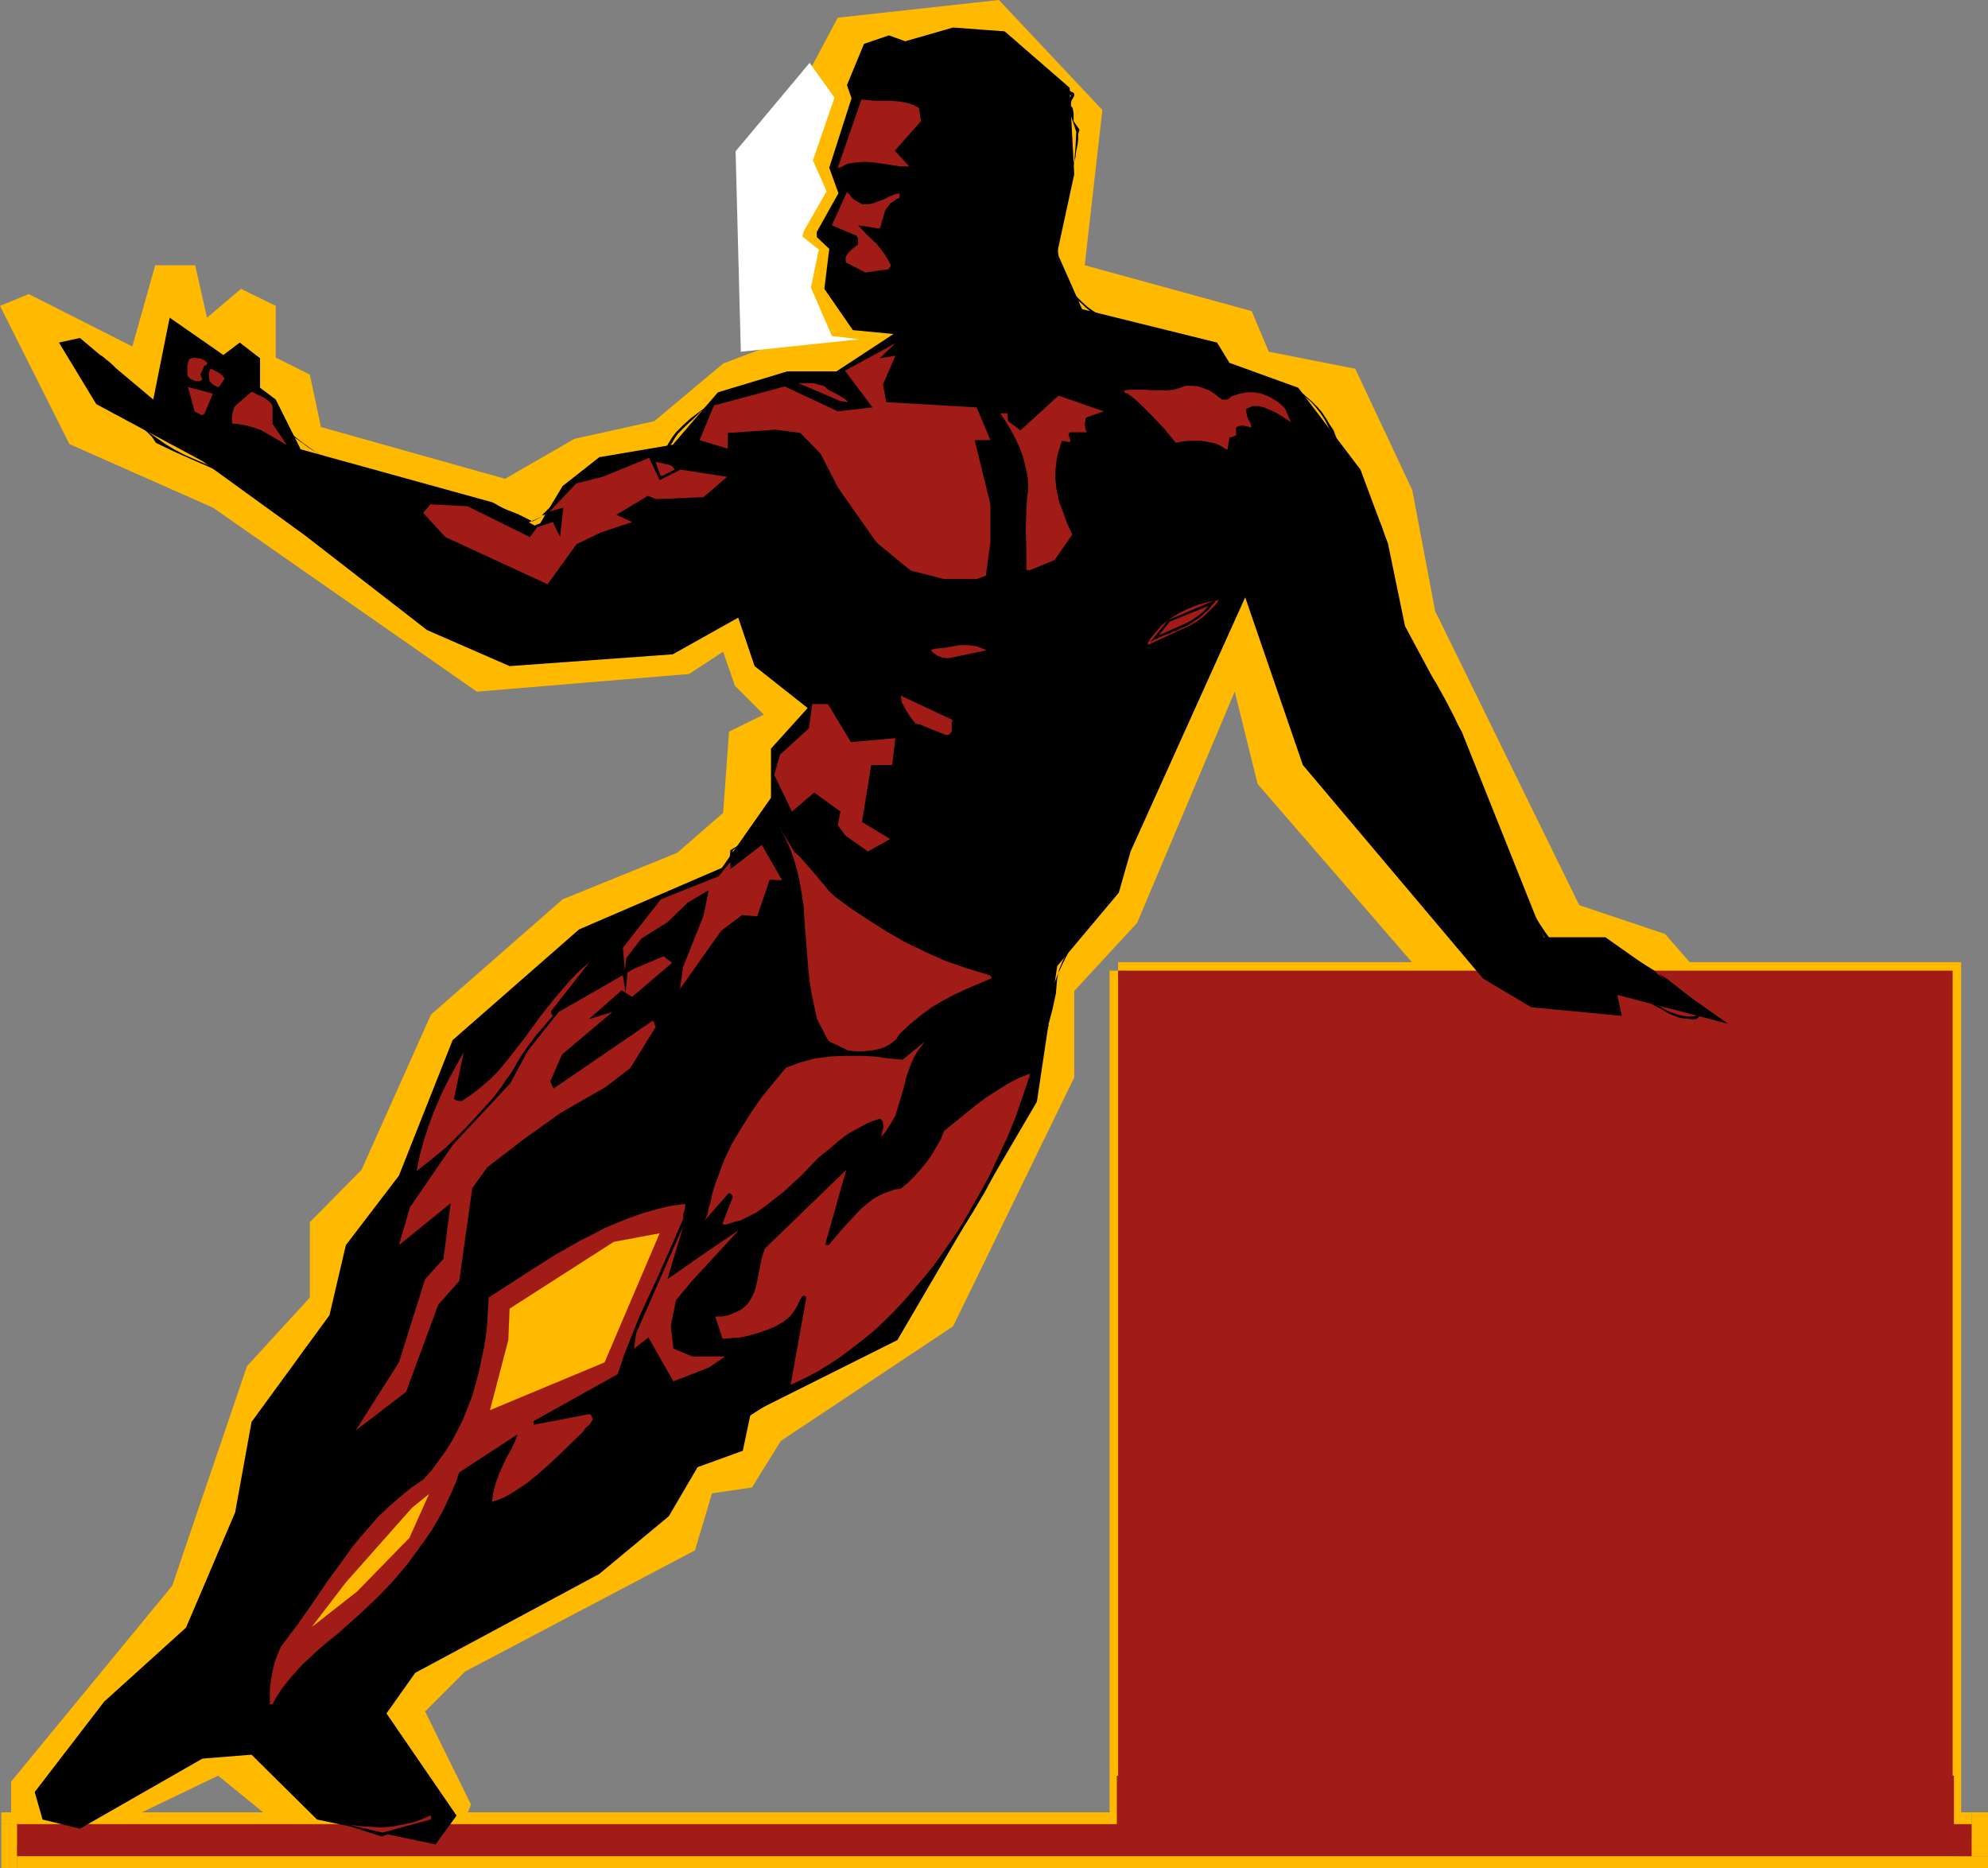 <?xml version="1.0" encoding="UTF-8" standalone="no"?>
<svg
   version="1.0"
   width="129.766mm"
   height="121.928mm"
   id="svg170"
   sodipodi:docname="Body Builder - Male 04.wmf"
   xmlns:inkscape="http://www.inkscape.org/namespaces/inkscape"
   xmlns:sodipodi="http://sodipodi.sourceforge.net/DTD/sodipodi-0.dtd"
   xmlns="http://www.w3.org/2000/svg"
   xmlns:svg="http://www.w3.org/2000/svg">
  <rect width="100%" height="100%" fill="#808080" stroke="none"/>
  <sodipodi:namedview
     id="namedview170"
     pagecolor="#ffffff"
     bordercolor="#000000"
     borderopacity="0.25"
     inkscape:showpageshadow="2"
     inkscape:pageopacity="0.0"
     inkscape:pagecheckerboard="0"
     inkscape:deskcolor="#d1d1d1"
     inkscape:document-units="mm" />
  <defs
     id="defs1">
    <pattern
       id="WMFhbasepattern"
       patternUnits="userSpaceOnUse"
       width="6"
       height="6"
       x="0"
       y="0" />
  </defs>
  <path
     style="fill:#ffba00;fill-opacity:1;fill-rule:evenodd;stroke:none"
     d="M 124.593,118.116 79.184,105.351 76.437,92.425 68.034,88.224 V 75.459 l -8.565,-4.201 -8.403,7.11 -2.909,-12.927 H 38.299 L 32.643,85.477 7.11,72.55 0,75.459 l 17.13,34.094 35.39,15.673 65.125,45.405 52.358,-4.363 8.403,-5.494 2.909,8.402 7.11,7.11 -8.565,4.201 -1.454,20.036 -11.312,9.857 -28.28,11.472 -32.482,28.438 -17.13,38.295 -12.766,12.927 v 18.582 l -15.514,16.966 -18.422,54.13 -39.754,48.313 v 14.058 l 12.766,2.908 38.299,-18.42 22.624,18.42 h 35.39 l 4.363,-11.311 -11.312,-22.945 9.858,-9.857 56.722,-29.893 4.202,-14.058 9.858,-1.454 7.11,-11.472 42.501,-28.277 29.896,-61.401 v -21.329 l 15.514,-16.805 24.078,-57.038 5.656,22.783 47.995,55.423 26.987,18.42 46.702,-12.603 -21.17,-24.237 -21.17,-7.11 -35.552,-72.55 -5.656,-29.893 -14.059,-29.893 -21.331,-4.201 -4.202,-10.018 -41.208,-11.311 1.616,-14.219 2.747,-24.076 L 246.44,0 206.686,4.363 186.971,41.365 v 26.984 l 14.059,12.765 -22.624,8.564 -16.968,14.219 -19.715,4.363 z"
     id="path1" />
  <path
     style="fill:#ffba00;fill-opacity:1;fill-rule:evenodd;stroke:none"
     d="m 275.851,241.565 h 205.878 l -2.262,-2.101 v 210.541 l 2.262,-2.101 H 275.851 l 2.101,2.101 V 239.464 h -4.202 V 452.106 H 483.83 V 237.364 H 275.851 Z"
     id="path2" />
  <path
     style="fill:#a11c17;fill-opacity:1;fill-rule:evenodd;stroke:none"
     d="M 275.851,239.464 H 481.729 V 450.006 H 275.851 Z"
     id="path3" />
  <path
     style="fill:#ffba00;fill-opacity:1;fill-rule:evenodd;stroke:none"
     d="m 490.455,457.923 -4.04,2.908 H 4.202 v -5.655 H 486.415 l -3.878,2.747 h 7.918 v 2.908 h -4.04 z"
     id="path4" />
  <path
     style="fill:#ffba00;fill-opacity:1;fill-rule:evenodd;stroke:none"
     d="m 486.415,447.097 4.04,2.908 v 7.918 h -7.918 v -7.918 l 3.878,2.908 v -5.817 h 4.04 v 2.908 z"
     id="path5" />
  <path
     style="fill:#ffba00;fill-opacity:1;fill-rule:evenodd;stroke:none"
     d="M 0.323,450.006 4.202,447.097 H 486.415 v 5.817 H 4.202 l 3.878,-2.908 H 0.323 v -2.908 H 4.202 Z"
     id="path6" />
  <path
     style="fill:#ffba00;fill-opacity:1;fill-rule:evenodd;stroke:none"
     d="m 4.202,460.832 -3.878,-2.908 v -7.918 H 8.08 v 7.918 l -3.878,-2.747 v 5.655 H 0.323 v -2.908 z"
     id="path7" />
  <path
     style="fill:#a11c17;fill-opacity:1;fill-rule:evenodd;stroke:none"
     d="M 4.202,457.923 H 486.415 v -7.918 H 4.202 Z"
     id="path8" />
  <path
     style="fill:#000000;fill-opacity:1;fill-rule:evenodd;stroke:none"
     d="m 8.565,442.088 17.13,-22.298 20.2,-18.259 12.12,-28.438 4.04,-22.298 19.23,-26.338 4.04,-17.289 13.09,-17.128 13.251,-33.447 31.189,-27.307 35.229,-15.189 12.12,-17.289 v -12.119 l 9.05,-10.018 -13.09,-10.341 -4.04,-11.957 -16.16,9.049 -40.238,2.908 -20.362,-8.887 L 75.144,132.012 49.934,113.754 23.755,99.696 14.544,84.507 l 5.171,-1.131 18.099,15.189 4.04,-20.198 13.251,9.21 4.04,-3.07 5.01,3.878 v 7.271 l 3.878,2.908 6.141,12.28 47.349,13.088 11.15,6.14 6.141,-10.18 9.05,-7.11 18.099,-3.07 11.15,-12.927 17.13,-5.171 h 12.12 l 14.059,-9.21 -10.019,-0.969 -9.05,-13.088 V 60.108 h -5.171 L 208.464,11.634 240.622,1.454 263.892,21.652 l 1.131,21.329 -4.202,19.39 6.141,13.896 33.29,8.241 3.07,5.009 16.968,6.14 15.352,20.198 6.787,18.259 4.202,20.359 14.059,26.176 20.2,50.575 h 15.19 l 30.219,21.329 -27.31,-7.11 1.131,5.171 -22.301,-2.101 -11.958,-7.11 -44.44,-52.676 -14.221,-41.365 -28.28,62.694 -2.909,10.18 -15.19,18.097 -5.01,33.447 -34.421,58.816 -36.198,18.097 -1.939,9.21 -11.15,4.04 -7.11,12.119 -17.13,14.219 -45.41,24.399 -7.11,10.018 17.291,25.207 -5.171,7.11 -29.25,-6.14 -16.16,-15.997 -12.12,0.969 -30.219,17.289 -9.211,-2.262 z"
     id="path9" />
  <path
     style="fill:#000000;fill-opacity:1;fill-rule:evenodd;stroke:none"
     d="m 94.213,453.076 0.808,-0.323 0.808,-0.323 1.939,-0.323 1.778,-0.162 1.939,-0.323 1.939,-0.323 1.616,-0.646 0.808,-0.323 0.808,-0.646 0.646,-0.485 0.485,-0.808 v -0.485 l -0.162,-0.323 -0.323,-0.162 -0.323,-0.323 -0.808,-0.162 h -0.485 l -0.485,0.162 v 0.162 0.162 h -0.162 v 0.162 l -0.162,0.323 -1.131,0.485 -1.293,0.485 -1.454,0.323 -1.293,0.162 h -1.454 -1.454 l -1.293,-0.162 -1.293,-0.323 -0.485,-0.162 -0.323,-0.323 -0.323,-0.485 -0.323,-0.485 -0.485,-0.323 -0.162,0.162 -0.162,0.323 0.162,0.323 0.162,0.162 0.323,0.323 0.162,0.323 0.162,0.323 -0.162,0.323 -9.211,-0.646 -0.485,-0.323 -0.162,-0.323 -0.485,-1.131 0.97,-2.262 -0.323,-0.162 h -0.323 -0.808 l -0.808,0.162 h -0.323 l -0.485,-0.162 -0.808,-1.131 -0.646,-1.131 -0.485,-1.454 -0.485,-1.454 -0.646,-3.07 -0.485,-3.07 -0.646,-0.969 -0.97,-0.969 -1.616,-2.101 -0.646,-1.131 -0.485,-1.131 v -0.485 -0.646 l 0.162,-0.646 0.323,-0.646 0.162,-0.808 0.162,-0.646 0.323,-0.323 0.485,-0.485 4.202,3.555 -0.162,-0.808 -0.323,-0.969 -0.646,-2.101 -0.162,-1.131 v -1.131 l 0.323,-1.131 0.323,-0.485 0.323,-0.646 0.485,-0.808 0.485,-0.646 0.808,-1.293 -0.485,-2.585 0.808,-0.969 0.808,-0.969 0.646,-0.808 1.131,-0.808 0.808,-0.646 1.131,-0.485 2.101,-1.131 0.808,0.323 0.646,0.323 0.646,0.485 0.323,0.646 0.808,1.616 0.808,1.454 -0.485,1.293 -0.485,1.454 -0.646,2.747 -0.162,2.908 v 2.747 l 0.162,5.817 0.162,2.747 0.162,2.908 5.818,7.594 7.595,-1.454 -0.97,-0.969 -0.97,-0.646 -2.424,-1.454 -0.97,-0.969 -0.97,-0.969 -0.808,-1.293 -0.323,-0.646 -0.323,-0.808 v -5.332 -1.293 l -0.323,-1.131 -0.485,-1.131 -0.808,-1.131 1.616,-2.585 1.616,-2.424 1.939,-2.101 1.939,-2.101 2.262,-1.777 2.262,-1.616 2.586,-1.616 2.424,-1.454 5.171,-2.747 5.171,-2.747 2.424,-1.454 2.586,-1.616 2.424,-1.616 2.424,-1.777 4.04,-1.939 3.878,-1.939 3.878,-2.101 3.717,-2.101 7.272,-4.363 7.272,-4.686 1.454,-1.454 1.131,-1.454 1.131,-1.454 0.97,-1.616 1.939,-3.07 1.939,-3.07 0.97,-1.454 0.97,-1.293 1.131,-1.293 1.131,-1.293 1.454,-0.969 1.454,-0.969 1.778,-0.646 1.939,-0.646 0.323,-1.293 0.646,-1.131 0.646,-0.97 0.646,-0.969 1.616,-1.777 1.778,-1.454 4.04,-2.585 1.939,-1.131 1.778,-1.293 2.747,-1.293 2.747,-1.454 2.586,-1.454 2.586,-1.616 2.424,-1.616 2.424,-1.777 4.686,-3.716 4.363,-3.878 4.202,-4.201 4.04,-4.363 3.878,-4.686 3.555,-4.686 3.394,-5.009 3.232,-5.171 3.07,-5.171 2.909,-5.494 2.586,-5.494 2.586,-5.655 2.424,-5.655 0.323,-1.939 0.323,-1.939 0.97,-3.878 1.293,-3.716 1.131,-3.716 1.131,-3.878 0.97,-3.716 0.808,-3.716 0.162,-1.939 0.162,-1.777 0.485,-2.262 0.808,-1.939 0.97,-1.939 1.131,-1.777 1.131,-1.777 1.293,-1.454 1.293,-1.777 1.293,-1.454 2.586,-3.393 1.131,-1.616 1.131,-1.777 0.808,-1.939 0.808,-2.101 0.485,-2.101 0.323,-2.424 0.808,-3.232 1.131,-2.908 1.293,-2.908 1.293,-2.747 3.07,-5.332 3.232,-5.332 3.07,-5.332 1.293,-2.747 1.293,-2.747 1.293,-2.908 0.97,-3.07 0.808,-3.232 0.646,-3.393 1.293,-2.424 1.293,-2.262 1.293,-2.101 1.454,-2.101 1.293,-1.939 0.97,-2.262 0.97,-2.424 0.323,-1.131 0.323,-1.454 0.162,-0.323 0.162,-0.162 0.485,-0.162 0.485,0.323 0.485,0.323 0.485,0.485 0.485,0.646 0.323,0.485 0.485,0.323 0.323,0.808 0.323,0.646 0.485,1.616 0.485,1.454 0.485,1.454 0.162,2.101 0.485,2.101 0.485,1.939 0.485,2.101 0.808,1.777 0.808,1.777 1.778,3.393 1.778,3.232 1.939,3.232 1.939,3.232 1.616,3.555 0.97,1.293 0.808,1.293 0.808,1.454 0.646,1.131 0.808,1.293 0.646,1.131 0.808,1.131 0.646,1.131 1.454,2.101 0.808,0.969 0.97,1.131 2.262,3.07 2.424,2.908 4.848,5.655 5.171,5.494 5.171,5.494 5.01,5.494 4.848,5.655 2.101,2.908 2.262,2.908 1.939,2.908 1.778,3.07 3.232,1.616 1.616,0.808 1.778,0.646 1.778,0.485 1.778,0.323 2.101,0.162 h 2.101 l 0.646,0.162 0.485,0.162 0.97,0.323 0.808,0.323 0.485,0.162 0.646,0.162 h 7.918 l 0.162,-0.323 0.162,-0.485 v -0.808 l -0.162,-0.969 v -0.969 l 1.293,-0.323 1.454,-0.162 1.293,0.162 1.131,0.162 1.131,0.485 1.293,0.485 2.262,1.293 0.97,0.646 1.293,0.646 2.262,1.293 1.293,0.485 1.293,0.485 1.293,0.162 1.454,0.162 h 0.646 0.485 l 0.485,-0.323 0.485,-0.485 0.323,-0.808 0.485,-0.808 -1.293,-1.293 -1.293,-1.293 -3.07,-2.424 -3.07,-2.424 -3.232,-2.101 -3.394,-2.101 -3.232,-1.939 -3.232,-1.939 -3.07,-1.777 h -12.766 l -1.293,-1.777 -1.293,-1.939 -2.424,-4.04 -2.262,-4.363 -1.939,-4.524 -1.939,-4.524 -1.778,-4.847 -3.232,-9.695 -3.555,-9.533 -1.939,-4.686 -1.939,-4.686 -2.262,-4.363 -2.424,-4.363 -1.293,-1.939 -1.293,-1.939 -1.454,-1.939 -1.616,-1.777 -0.646,-0.969 -0.646,-1.131 -0.646,-1.131 -0.646,-1.293 -0.808,-2.585 -0.646,-2.747 -0.646,-2.908 -0.323,-2.908 -0.485,-3.07 -0.323,-3.07 -0.485,-3.07 -0.646,-3.07 -0.646,-2.747 -1.131,-2.747 -0.485,-1.293 -0.646,-1.293 -0.808,-1.131 -0.808,-1.131 -0.97,-0.969 -0.97,-1.131 -1.131,-0.808 -1.293,-0.808 -0.646,-3.716 -0.485,-1.939 -0.485,-1.777 -0.646,-1.777 -0.808,-1.616 -0.646,-1.777 -0.97,-1.454 -0.97,-1.616 -0.97,-1.454 -1.131,-1.293 -1.293,-1.293 -1.293,-1.131 -1.293,-1.131 -1.454,-0.969 -1.616,-0.808 -2.262,-0.808 -2.262,-0.969 -4.525,-1.293 -4.363,-1.131 -4.363,-0.808 -4.363,-5.171 -4.202,-0.969 -4.202,-0.969 -4.202,-0.808 -4.04,-1.131 -2.101,-0.646 -1.778,-0.646 -1.939,-0.808 -1.778,-0.969 -1.616,-0.969 -1.616,-1.131 -1.454,-1.293 -1.454,-1.454 -1.131,-1.454 -0.808,-1.454 -0.808,-1.616 -0.646,-1.616 -0.485,-1.777 -0.485,-1.777 -0.162,-1.777 -0.162,-1.777 -0.162,-1.454 V 56.715 l 0.162,-1.454 0.323,-1.454 0.646,-2.908 0.97,-2.747 0.808,-2.747 0.97,-2.747 0.485,-2.747 0.323,-1.293 0.162,-1.454 0.162,-0.646 0.162,-0.808 0.162,-1.293 v -1.293 l 0.323,-1.131 -1.454,-2.101 v -1.939 l -0.162,-0.969 -0.162,-0.485 -0.323,-0.323 v -0.808 l 0.162,-0.646 0.323,-0.485 0.323,-0.646 v -0.485 l -0.162,-0.162 -0.162,-0.162 -0.485,-0.162 -14.706,-13.411 -1.778,0.162 -1.778,0.162 -1.778,-0.162 -1.778,-0.162 -3.394,-0.646 -3.717,-0.808 -3.232,0.808 -3.394,0.646 -3.07,0.808 -1.454,0.323 -1.454,0.485 -1.454,-0.969 -5.333,0.323 -0.646,0.323 -0.646,0.485 -0.97,1.131 -0.808,1.293 -0.646,1.454 -1.131,3.07 -0.646,1.616 -0.485,1.293 1.293,3.232 -0.646,2.424 -0.97,2.424 -0.485,1.293 -0.485,1.131 -0.97,2.585 -0.97,2.585 -0.485,2.424 -0.162,1.293 v 1.293 l 0.162,1.293 0.323,1.131 0.646,1.131 0.162,1.131 0.162,1.131 -0.162,1.131 -0.323,1.131 -0.323,0.969 -0.485,0.969 -0.323,0.808 -0.808,1.293 -0.808,1.293 -0.808,1.131 -0.485,1.131 2.586,4.201 -0.808,3.716 0.162,0.485 0.162,0.646 0.485,1.293 0.323,0.646 v 0.646 0.808 l -0.323,0.646 3.555,3.878 3.232,7.433 14.059,0.485 v 0.162 l 0.162,0.162 h 0.162 v 0.162 0.162 l -0.323,0.323 -3.717,1.293 -6.626,5.494 3.07,-1.131 0.485,-0.162 0.485,-0.162 h 0.162 l 0.323,-0.162 -0.323,1.293 -0.323,1.293 -0.646,1.131 -0.485,1.131 -0.485,1.293 -0.323,1.293 -0.162,1.454 0.162,0.808 v 0.808 l 21.654,2.747 0.808,0.485 0.646,0.485 0.646,0.808 0.646,0.808 0.485,0.969 0.323,0.969 0.323,0.969 0.162,1.131 -3.394,-0.323 1.454,4.04 1.131,4.201 1.131,4.201 0.646,4.201 0.162,2.262 v 2.101 2.262 2.101 l -0.323,2.262 -0.323,2.101 -0.485,2.262 -0.485,2.101 -0.97,0.485 -0.808,0.323 -0.97,0.323 -1.131,0.323 -1.939,0.162 h -2.101 l -2.101,-0.162 -2.101,-0.323 -2.101,-0.485 -1.939,-0.646 -1.616,-0.646 -1.454,-0.646 -1.293,-0.808 -1.293,-0.808 -2.424,-1.939 -2.262,-2.101 -1.939,-2.262 -1.778,-2.424 -1.778,-2.585 -1.616,-2.585 -1.454,-2.747 -3.07,-5.332 -1.616,-2.424 -1.616,-2.424 -1.778,-2.101 -1.939,-1.939 -0.97,-0.808 -1.131,-0.808 -2.101,-0.323 -1.939,-0.162 -2.101,0.162 h -2.101 l -4.04,0.646 -4.04,0.485 -0.808,0.323 h -0.162 v 0 l 1.131,2.101 -0.323,0.646 -0.485,0.323 -0.646,0.162 h -0.646 l -2.747,-0.646 -0.646,-0.323 -0.323,-0.162 -0.646,-0.485 -0.323,-0.969 v -0.969 l 0.323,-0.97 0.323,-0.969 0.97,-1.939 0.485,-0.808 0.323,-0.323 0.162,-0.323 2.747,-1.293 2.747,-1.454 2.909,-1.131 3.07,-1.131 3.07,-0.808 1.454,-0.162 1.454,-0.162 1.616,-0.162 h 1.454 l 1.454,0.162 1.454,0.323 1.778,0.808 1.616,0.969 1.778,0.646 1.616,0.646 1.778,0.485 1.939,0.162 h 1.778 2.101 l -0.97,-0.646 -1.293,-0.646 -0.646,-0.323 -0.646,-0.323 -1.454,-0.646 -2.909,-1.616 -1.293,-0.808 -1.293,-0.808 -5.01,0.162 -5.01,0.485 -2.424,0.323 -2.424,0.485 -2.586,0.485 -2.262,0.646 -2.424,0.646 -2.262,0.969 -2.262,0.969 -2.101,1.131 -1.939,1.454 -1.939,1.454 -1.778,1.616 -1.778,1.777 -0.97,1.293 -0.808,1.293 -1.454,2.747 -16.645,6.463 11.797,-5.009 v 0.162 h 0.162 0.323 l 0.485,0.162 0.485,0.323 0.485,0.485 0.485,0.646 0.323,0.646 0.162,0.646 0.162,0.808 v 0.646 0.808 l 6.949,-2.585 -0.485,-0.646 -0.485,-0.485 -0.485,-0.323 -0.646,-0.323 -2.586,-0.808 -0.162,-0.323 v -0.323 l 0.162,-0.323 0.162,-0.162 0.808,-0.323 h 0.646 l 0.808,-0.162 h 0.646 0.646 l 0.323,0.485 0.485,0.646 0.646,0.808 9.858,2.747 -4.686,5.817 -10.827,0.485 -0.485,-0.162 -0.162,-0.162 -0.162,-0.162 v -0.323 l 0.162,-0.646 v -0.323 l -0.162,-0.323 -1.778,0.646 -1.616,0.485 -1.616,0.646 -1.293,0.969 -2.747,1.777 -2.424,2.101 h 0.646 l 0.97,0.162 0.485,0.162 0.162,0.162 0.323,0.323 v 0.485 l -1.454,0.323 -1.454,0.323 -1.454,0.646 -1.293,0.485 -1.293,0.808 -1.293,0.646 -2.262,1.777 -2.262,2.101 -2.101,2.101 -1.939,2.101 -1.939,2.262 -7.757,-3.232 -3.878,-1.616 -3.717,-1.616 -3.717,-1.777 -3.555,-1.939 -3.394,-2.101 -1.454,-1.131 -1.454,-1.293 -0.162,-0.485 -0.162,-0.485 -0.323,-0.485 0.323,-0.485 0.323,-0.323 0.323,-0.323 0.485,-0.323 1.131,-0.323 1.131,-0.162 3.232,0.646 3.232,0.646 3.07,0.97 2.909,1.131 2.747,1.293 1.293,0.808 1.293,0.808 1.131,0.808 1.131,0.97 1.131,1.131 0.97,1.131 1.131,-3.716 0.808,-0.646 0.646,-0.485 0.97,-0.485 0.485,-0.162 0.646,-0.162 0.323,0.162 0.162,0.162 0.485,0.485 0.323,0.808 0.646,0.485 0.485,-5.979 -7.11,3.555 v 0 l -3.555,-1.777 -3.717,-1.454 -3.717,-1.293 -3.878,-1.131 -4.04,-0.969 -7.918,-1.616 -4.04,-0.969 -3.878,-0.808 -4.04,-1.131 -3.717,-1.131 -3.878,-1.293 -3.555,-1.616 -1.778,-0.969 -1.778,-0.969 -1.616,-1.131 -1.616,-1.131 -1.616,-1.293 -1.454,-1.293 -0.485,-0.969 -0.323,-0.808 -0.646,-1.616 -0.808,-1.454 -0.808,-1.616 -0.323,-0.646 -0.646,-0.808 -0.323,-0.485 -5.171,-2.908 h -0.162 l -0.162,-0.162 -0.162,-0.323 -0.162,-0.323 0.97,-2.101 0.485,-1.131 0.162,-0.969 v -0.485 l -0.162,-0.323 -0.162,-0.485 -0.323,-0.323 -0.485,-0.323 -0.485,-0.323 h -1.131 l -0.162,0.162 h -0.162 l -0.323,0.162 -0.323,0.162 -2.586,3.716 -1.293,-0.646 -1.131,-0.808 -1.293,-0.969 -1.293,-0.808 -1.131,-0.969 -1.454,-0.646 -1.454,-0.646 -1.454,-0.162 -0.97,-2.585 v 0 -0.162 l -0.323,-0.162 -0.323,-0.162 -0.808,0.162 -0.485,0.162 -0.323,0.162 -3.555,15.189 -0.323,0.485 -0.162,0.162 -0.323,0.162 h -0.323 l -0.646,-0.323 -0.485,-0.646 -0.485,-0.646 -0.485,-0.646 -0.97,-0.323 -0.646,-0.323 -1.616,-1.131 -1.293,-1.293 -1.293,-1.454 -1.131,-1.454 -1.293,-1.616 -1.454,-1.293 -1.454,-1.131 -4.686,0.485 -0.323,0.485 v 0.485 l -0.162,0.969 8.08,11.795 3.07,1.131 1.293,0.646 1.454,0.808 1.293,0.969 1.293,1.131 1.131,1.131 0.97,1.454 4.363,2.101 4.363,1.939 8.888,3.878 4.363,1.939 4.04,2.262 1.939,1.293 1.939,1.293 1.778,1.293 1.778,1.454 2.262,1.454 2.262,1.616 4.363,3.555 4.202,3.555 4.04,3.716 4.202,3.393 4.04,3.393 2.262,1.454 2.101,1.454 2.101,1.131 2.424,1.131 2.586,1.616 2.586,1.616 2.424,1.616 2.586,1.454 2.586,1.454 2.586,1.293 2.747,1.293 2.909,1.131 1.939,-0.485 1.939,-0.323 1.939,-0.485 2.101,-0.485 h 4.363 l 4.525,-0.162 4.202,-0.323 4.363,-0.323 4.202,-0.646 4.363,-0.646 4.363,-0.969 4.363,-1.131 1.939,-0.808 1.616,-0.969 1.616,-0.969 1.616,-1.131 1.454,-1.131 1.454,-1.131 1.616,-1.131 1.778,-0.969 1.616,3.716 1.616,3.555 1.778,3.393 1.939,3.232 2.101,3.07 2.262,2.908 2.586,2.747 2.909,2.585 -0.97,5.171 -0.646,0.323 -0.646,0.485 -0.485,0.646 -0.323,0.646 -4.686,3.232 -0.485,1.131 -0.323,1.293 -0.162,1.131 v 1.131 1.131 l 0.162,0.969 0.323,1.131 0.323,0.969 0.808,2.101 1.131,1.777 1.131,1.777 1.293,1.777 0.323,0.323 h 0.323 l 0.162,0.162 v 0 l 2.747,-5.817 0.485,-0.162 0.646,-0.485 5.656,4.524 -0.162,1.131 -0.162,1.293 v 1.293 0.646 l 0.323,0.808 0.808,0.808 1.778,1.777 1.131,0.97 1.131,0.646 1.293,0.646 1.293,0.323 h 0.808 0.808 l 0.97,-0.485 0.97,-0.485 1.616,-0.969 1.616,-0.969 0.808,-0.485 1.131,-0.485 -9.211,-4.524 2.424,-13.088 0.485,-0.485 h 0.485 0.485 0.646 l 1.293,0.323 0.485,0.162 0.646,-0.162 1.293,-7.756 -1.131,0.485 -1.293,0.485 -1.454,0.323 -1.454,0.323 -1.454,0.162 -1.454,0.162 h -1.454 l -1.293,-0.162 -5.171,-10.18 h -2.262 l 0.162,0.162 0.162,0.162 0.323,0.162 h 0.485 l 0.162,0.162 0.323,0.162 v 0 l 4.686,9.049 10.504,-0.485 0.485,0.162 0.485,0.323 0.162,0.808 v 0.646 l -0.162,1.616 -0.323,1.454 -0.646,1.454 -3.555,-0.646 -0.97,1.454 -0.646,1.777 -0.646,1.777 -0.323,1.939 -0.323,1.939 -0.162,2.101 v 1.939 1.777 l 7.595,3.716 -6.787,4.04 -1.131,-0.323 -0.97,-0.485 -1.131,-0.646 -0.97,-0.808 -0.97,-0.808 -0.97,-0.97 -1.616,-2.101 0.485,-4.04 -5.656,-5.332 -4.363,5.655 -0.485,-0.162 -0.485,-0.162 -0.808,-0.646 -0.808,-0.808 -0.646,-0.969 -0.646,-1.131 -0.485,-1.131 -0.646,-1.131 -0.646,-1.131 v -1.939 l 0.323,-1.939 0.162,-1.777 0.323,-1.777 7.434,-5.817 0.485,-6.302 -1.778,-1.131 -1.616,-1.293 -1.293,-1.293 -1.454,-1.293 -1.131,-1.454 -1.131,-1.616 -2.101,-3.232 -1.778,-3.232 -1.778,-3.555 -3.394,-6.948 -7.595,5.979 -1.616,0.969 -1.616,0.808 -1.454,0.808 -1.778,0.485 -3.394,0.969 -3.394,0.646 -3.555,0.485 -3.555,0.485 -3.555,0.646 -3.555,0.808 -5.171,0.485 -5.333,0.162 h -2.424 -2.586 l -2.586,-0.323 -2.424,-0.323 -2.424,-0.323 -2.424,-0.646 -2.262,-0.646 -2.262,-0.969 -2.262,-0.969 -2.101,-1.131 -2.101,-1.454 -1.939,-1.454 -2.424,-1.293 -2.424,-1.454 -2.424,-1.454 -2.262,-1.616 -4.363,-3.393 -4.363,-3.555 -4.363,-3.716 -4.363,-3.716 -4.525,-3.716 -4.848,-3.555 -2.101,-1.777 -2.262,-1.777 -2.586,-1.454 -2.424,-1.454 -2.586,-1.293 -2.586,-1.131 -5.171,-2.424 -5.171,-2.262 -2.586,-1.131 -2.424,-1.293 -2.424,-1.454 -2.262,-1.616 -2.262,-1.616 -1.939,-1.939 -1.293,-0.323 -1.293,-0.646 -0.97,-0.646 -1.131,-0.646 -1.778,-1.616 -1.616,-1.777 -1.454,-1.939 -1.454,-2.262 -1.293,-2.262 -1.454,-2.262 0.162,-0.485 0.162,-0.485 0.323,-0.323 0.485,-0.323 0.646,0.162 0.485,0.162 h 0.485 l 0.485,-0.323 0.485,-0.323 2.101,0.808 5.333,6.948 5.656,4.201 0.485,0.162 0.323,0.162 0.485,0.485 0.646,0.323 0.323,0.162 h 0.485 l 3.717,-16.966 0.323,0.162 0.323,0.162 0.485,0.646 0.162,0.808 0.162,0.969 v 0.969 0.969 0.969 0.969 l -0.485,1.293 -0.162,1.454 v 1.293 l 0.162,1.293 0.323,1.293 0.323,1.131 0.646,2.262 5.333,2.585 0.162,-1.131 0.323,-1.131 0.323,-0.969 0.323,-1.131 1.131,-1.939 1.293,-1.777 1.293,-1.777 1.454,-1.616 1.454,-1.777 1.293,-1.454 2.101,1.131 v 1.131 l -0.162,0.969 -0.323,0.969 -0.323,0.969 -1.131,1.777 -2.586,3.555 -0.646,0.969 -0.485,0.969 -0.323,0.808 -0.323,0.969 v 1.131 l 0.162,1.131 h 2.101 l 2.101,0.485 1.939,0.646 1.778,0.808 1.778,0.808 1.778,1.131 3.07,1.939 h 0.485 l 0.646,-0.162 -3.555,-6.302 v 0 -0.808 l 0.162,-0.808 1.131,1.777 1.454,1.777 1.616,1.454 1.778,1.293 1.778,1.293 2.101,1.293 2.101,0.969 2.101,1.131 4.525,1.777 4.848,1.777 4.686,1.616 4.686,1.616 3.878,0.162 3.878,0.323 3.878,0.808 3.717,0.969 3.555,1.293 3.555,1.454 3.232,1.454 3.232,1.777 7.434,-3.232 0.162,0.162 0.162,0.162 -0.162,0.646 -0.162,0.485 -0.162,0.485 -5.979,3.232 v 0.485 l -0.323,0.485 -0.323,0.323 -0.323,0.162 -0.323,0.162 -2.424,-1.616 -2.586,-1.616 -2.909,-1.616 -3.07,-1.454 -1.616,-0.485 -1.616,-0.485 -1.616,-0.485 -1.616,-0.323 h -1.616 l -1.778,-0.162 -1.616,0.162 -1.616,0.323 -0.323,0.162 -0.162,0.323 -0.323,0.323 -0.162,0.646 0.162,1.131 0.485,0.969 0.646,0.808 0.808,0.808 1.778,1.454 0.808,0.485 0.97,0.646 3.07,1.293 3.07,1.293 6.141,2.747 5.979,2.585 3.232,1.293 3.232,0.969 1.778,-2.262 1.939,-2.424 2.101,-2.101 2.424,-1.939 2.586,-1.777 2.747,-1.454 2.909,-1.131 1.454,-0.485 1.454,-0.323 0.162,-0.485 v -0.323 l -0.323,-0.162 -0.323,-0.162 -0.646,-0.323 -0.323,-0.323 -0.162,-0.323 8.08,-4.524 0.162,0.162 0.162,0.323 v 0.646 l 12.605,-0.323 6.141,-6.14 -9.211,-2.262 -0.485,-0.162 -0.485,-0.162 -0.646,-0.646 -0.485,-0.808 -0.485,-0.808 -0.646,-0.323 -0.646,-0.162 -1.454,-0.162 h -0.323 l -0.323,-0.162 v -0.323 -0.323 l 0.162,-0.808 0.323,-0.485 0.646,-1.131 0.808,-1.131 1.939,-1.939 1.939,-1.777 0.97,-0.969 0.808,-0.808 2.101,-1.293 0.323,0.162 0.323,0.162 v 0.323 l -3.07,8.402 7.595,1.777 v 0 l 0.162,-0.162 0.485,-0.485 -0.162,-0.323 v -0.323 l -0.485,-0.485 -0.162,-0.485 -0.162,-0.323 v -0.323 l 12.605,-2.101 1.131,0.162 1.131,0.323 0.97,0.485 0.97,0.485 0.97,0.646 0.808,0.646 1.616,1.454 1.454,1.616 1.293,1.777 0.97,1.777 0.97,1.777 0.646,2.101 0.808,2.101 0.808,1.939 1.131,1.939 1.131,1.777 1.131,1.777 1.454,1.616 1.454,1.616 1.454,1.454 1.616,1.454 3.232,2.585 3.394,2.424 3.394,2.262 2.262,0.485 2.101,0.646 2.262,0.323 2.101,0.162 h 2.101 l 2.101,-0.323 2.262,-0.485 2.101,-0.808 0.485,-1.939 0.485,-2.101 0.323,-2.101 0.323,-1.939 v -2.101 -2.101 l -0.162,-4.201 -0.646,-4.201 -0.808,-4.201 -1.131,-4.04 -1.293,-4.04 0.323,-0.162 0.323,-0.323 h 0.97 l 0.808,0.162 h 0.97 l -2.747,-6.948 0.485,-0.162 h 0.485 l 0.808,0.162 0.97,0.485 0.808,0.485 1.454,1.616 0.808,0.808 0.646,0.646 0.646,0.969 0.485,0.969 0.646,1.939 0.646,1.939 0.323,0.969 0.485,0.808 0.323,3.555 0.162,3.555 0.162,7.11 -0.162,3.555 v 6.948 l 0.162,3.555 h 1.131 l 0.97,-0.162 0.97,-0.323 0.97,-0.323 0.97,-0.485 0.97,-0.485 1.616,-1.131 1.616,-1.454 1.454,-1.616 0.646,-0.808 0.808,-0.646 1.454,-1.616 -0.97,-2.747 -0.808,-2.747 -1.131,-2.585 -0.808,-2.747 -0.646,-2.585 -0.162,-1.454 -0.162,-1.454 0.162,-1.454 0.162,-1.454 0.323,-1.616 0.646,-1.616 v -0.162 l 0.162,-0.162 0.646,-0.323 2.747,1.131 v -0.485 -0.323 l -0.485,-0.485 -0.162,-0.323 -0.162,-0.323 -0.162,-0.323 -0.162,-0.485 0.162,-0.323 0.485,-0.485 3.555,1.131 0.323,-0.162 v -0.323 l -0.162,-0.323 -0.162,-0.323 -0.323,-0.808 -0.323,-0.97 0.323,-0.808 0.646,-0.808 0.808,-0.485 0.808,-0.485 1.778,-0.646 1.778,-0.646 -13.898,-5.009 -9.05,8.079 -1.778,-1.293 -0.162,-0.323 v -0.323 -0.323 l -0.162,-0.485 -0.162,-0.323 v 0 0 l -0.162,-0.162 -0.162,-0.323 -29.411,-1.939 -0.485,-0.646 -0.485,-0.646 -0.162,-0.808 v -0.969 -1.131 l 0.323,-0.969 0.323,-0.808 0.162,-0.808 0.808,-1.131 0.485,-1.131 1.454,-1.939 -0.162,-0.323 -0.162,-0.162 h -0.323 -0.323 l -0.808,0.162 -0.323,0.162 h -0.323 l 0.485,-0.969 0.646,-0.808 0.808,-0.646 0.97,-0.485 2.101,-0.969 2.424,-0.969 h 1.131 l 0.485,-0.162 0.485,-0.162 -0.808,-0.485 -0.97,-0.323 -1.778,-0.485 -1.939,-0.162 h -2.101 -4.04 -2.101 l -1.939,-0.162 -0.808,-0.162 -0.485,-0.485 -0.485,-0.646 -0.485,-0.808 -0.97,-4.201 -4.04,-5.171 v -0.323 -0.485 l 0.162,-0.323 0.162,-0.485 -0.97,-8.402 -1.939,-1.616 0.162,-0.323 v -0.323 l 0.162,-0.162 6.302,1.454 0.162,0.162 v 0.162 l 0.162,0.646 -1.131,0.808 -0.485,0.646 -0.485,0.646 -0.485,0.646 -0.323,0.808 v 0.808 0.969 l 0.485,0.485 0.485,0.485 2.747,1.454 0.646,0.323 0.646,0.485 7.434,-1.454 0.323,-0.808 v -0.646 l -0.162,-0.808 -0.323,-0.808 -1.131,-1.616 -0.97,-1.454 -0.646,-0.808 -0.808,-0.808 -0.646,-0.646 -0.323,-0.323 -0.162,-0.485 0.162,-0.323 0.162,-0.162 h 0.323 0.323 l 0.646,0.323 0.646,0.162 0.485,-0.162 0.485,-0.323 0.323,-4.201 0.97,-1.131 0.97,-1.131 1.131,-0.969 0.808,-0.485 0.646,-0.323 v -0.323 l -0.162,-0.485 -0.485,-0.646 -0.808,-0.646 -0.323,-0.485 -0.323,-0.323 -1.131,0.485 -0.97,0.808 -0.97,0.646 -1.131,0.808 -1.131,0.646 -1.131,0.162 h -0.485 -0.646 l -0.646,-0.162 -0.646,-0.485 -1.616,-1.131 -1.616,-1.293 -1.293,-1.454 -0.646,-0.808 -0.485,-0.646 v -0.646 l 0.162,-0.162 0.162,-0.323 1.131,-0.646 0.97,-0.323 1.131,-0.323 1.131,-0.162 1.293,-0.162 h 1.131 l 2.424,0.162 5.171,0.808 2.424,0.323 2.424,0.323 -3.717,-5.332 5.494,-6.786 0.162,-1.454 v -1.454 l -0.162,-0.808 -0.162,-0.646 -0.323,-0.646 -0.485,-0.646 -14.382,-1.131 -0.485,-0.323 -0.646,-0.485 -0.485,-0.646 -0.323,-0.646 0.485,-1.454 0.485,-1.454 0.323,-1.616 0.485,-1.454 0.646,-1.293 0.808,-1.293 0.485,-0.646 0.646,-0.485 0.646,-0.485 0.808,-0.485 0.808,-0.162 h 0.808 0.646 0.808 l 1.454,0.485 1.131,0.646 1.454,-0.969 1.454,-0.646 1.616,-0.485 1.454,-0.323 1.616,-0.323 1.778,-0.162 h 3.232 l 3.555,0.162 3.394,0.323 1.778,0.162 1.616,0.162 h 3.394 l 1.939,1.293 2.101,1.454 2.101,1.777 1.939,1.777 4.04,3.716 1.778,1.939 1.778,1.939 -0.97,2.101 2.262,6.786 -0.162,3.555 -0.323,3.555 -0.485,1.777 -0.485,1.616 -0.646,1.616 -0.97,1.454 -0.162,0.646 -0.162,0.646 -0.323,0.969 -0.646,4.201 -0.323,2.101 -0.162,2.908 v 2.747 l 0.162,2.908 0.485,2.747 0.323,1.293 0.485,1.293 0.485,1.293 0.646,1.131 0.808,1.131 0.808,0.969 0.97,0.969 1.131,0.969 0.808,0.808 0.97,0.808 0.808,0.808 0.97,0.646 2.262,1.131 2.262,0.969 2.424,0.646 2.424,0.646 5.01,0.969 2.424,0.485 2.424,0.485 2.262,0.808 2.101,0.808 1.939,1.131 0.808,0.646 0.808,0.808 0.808,0.808 0.646,0.808 0.646,1.131 0.485,1.131 0.323,1.293 0.646,1.293 0.323,1.293 v 0.646 l -0.162,0.646 -1.131,-0.323 -1.293,-0.485 -1.454,-0.485 -1.454,-0.485 -1.616,-0.323 h -1.616 -0.808 l -0.808,0.323 -0.808,0.323 -0.808,0.485 -3.717,-0.485 -1.778,-0.162 -1.778,0.162 -1.778,0.162 -1.616,0.162 -1.778,0.323 -1.616,0.485 14.544,14.058 1.293,-0.646 1.454,-0.323 1.454,-0.162 1.454,0.162 1.293,0.162 1.454,0.485 1.454,0.485 1.293,0.485 0.646,0.808 0.646,0.646 0.646,0.485 h 0.162 0.485 v -3.716 -0.485 l 0.162,-0.323 h 0.323 l 0.323,-0.162 h 0.808 l 0.808,-0.323 v -0.162 l -0.162,-0.323 v -0.808 l 0.323,-0.323 0.485,-0.162 h 0.646 0.646 l 1.131,0.162 1.131,0.162 -1.939,-4.04 0.162,-0.323 v -0.162 l 0.97,-0.485 0.485,-0.485 12.605,6.948 -0.97,-1.777 -1.131,-1.777 -1.131,-1.616 -1.293,-1.616 -1.454,-1.454 -1.454,-1.293 -1.778,-1.131 -1.778,-0.969 -2.262,-0.162 -2.101,0.162 -2.101,0.162 -0.97,0.323 -1.131,0.323 -2.586,-5.655 0.162,-0.323 v -0.323 l 0.162,-0.162 0.323,-0.162 3.717,0.808 3.717,0.646 3.717,1.131 1.778,0.646 1.778,0.646 1.616,0.808 1.778,0.808 1.454,0.969 1.454,1.131 1.293,1.131 1.131,1.293 1.131,1.454 0.97,1.454 1.939,3.716 0.97,1.939 0.808,1.777 0.646,1.939 0.646,2.101 0.162,1.939 v 2.262 l 1.293,0.646 1.131,0.646 0.97,0.808 0.808,0.808 0.808,0.969 0.808,0.97 1.131,2.262 0.97,2.262 0.808,2.424 1.293,5.171 0.97,5.332 0.808,5.332 0.485,5.171 0.646,5.332 1.616,1.777 1.778,1.777 1.454,1.939 1.454,2.101 1.454,2.101 1.293,2.101 2.424,4.363 2.424,4.686 2.101,4.847 4.04,10.018 3.717,10.341 1.778,5.171 1.939,5.009 1.939,5.171 2.262,4.686 1.131,2.262 1.293,2.262 1.293,2.101 1.293,2.101 2.586,0.162 5.333,0.323 2.747,0.323 h 1.131 1.131 l 1.131,0.323 1.131,0.323 1.939,0.969 1.939,1.131 1.939,1.293 1.939,1.131 2.101,1.131 1.131,0.485 1.293,0.323 1.454,1.293 1.293,1.454 1.293,1.131 1.293,1.131 1.293,1.131 1.131,0.969 2.586,1.939 v 0.485 l -0.323,0.485 -0.162,0.323 -0.485,0.323 -1.616,0.162 -1.454,-0.162 -1.454,-0.323 -1.293,-0.485 -1.293,-0.485 -1.293,-0.808 -2.424,-1.293 -2.424,-1.454 -1.293,-0.485 -1.293,-0.485 -1.293,-0.485 -1.454,-0.162 h -1.454 l -1.778,0.162 -1.131,-0.646 -1.293,-0.646 -2.586,-1.293 -1.293,-0.646 -1.293,-0.162 -0.646,-0.162 -0.808,0.162 -0.646,0.162 -0.808,0.323 1.616,-0.162 1.454,0.162 1.454,0.323 1.454,0.485 1.293,0.808 1.131,0.808 1.131,0.969 0.97,1.131 0.485,0.808 0.162,0.162 0.162,0.162 -0.162,0.808 -0.162,0.323 -0.162,0.323 -0.808,0.323 h -0.808 l -1.778,-0.162 -2.101,-0.162 h -0.97 -1.131 l -2.262,-0.485 -2.424,-0.485 -2.262,-0.323 -2.262,-0.162 -2.101,-0.485 -2.101,-0.646 -0.97,-0.485 -0.97,-0.646 -0.808,-0.646 -0.97,-0.808 -2.262,-3.232 -2.262,-3.07 -2.586,-3.07 -2.586,-3.07 -5.171,-5.979 -5.494,-5.979 -5.333,-5.979 -5.333,-5.817 -5.01,-5.817 -2.424,-2.908 -2.424,-2.908 -1.778,-2.747 -1.616,-2.908 -2.747,-5.655 -1.454,-2.747 -1.616,-2.747 -1.939,-2.747 -0.97,-1.293 -1.131,-1.293 -1.454,-2.424 -1.131,-2.908 -0.97,-2.747 -0.97,-2.908 -0.808,-2.908 -0.646,-3.07 -0.808,-2.908 -0.808,-2.747 -4.525,-5.171 -0.162,1.777 -0.323,1.777 -0.485,1.616 -0.646,1.454 -0.646,1.454 -0.808,1.454 -1.778,2.585 -1.778,2.747 -0.97,1.454 -0.808,1.454 -0.646,1.454 -0.485,1.616 -0.485,1.616 -0.162,1.777 -0.97,3.393 -1.293,3.07 -1.293,2.747 -1.293,2.908 -1.454,2.585 -1.616,2.585 -3.07,5.171 -2.909,5.171 -1.454,2.585 -1.293,2.747 -1.131,2.908 -0.97,3.07 -0.808,3.232 -0.646,3.393 -1.131,2.424 -1.293,2.262 -2.747,4.363 -2.909,4.363 -2.747,4.363 -1.293,2.101 -1.131,2.262 -1.131,2.424 -0.97,2.424 -0.646,2.424 -0.485,2.747 -0.323,2.747 v 2.747 l -0.646,1.616 -0.646,1.616 -0.485,1.454 -0.485,1.454 -0.646,1.454 -0.646,1.293 -0.808,0.969 -1.131,0.969 -2.747,1.454 -2.747,1.454 -2.586,1.777 -2.424,1.777 -4.848,3.555 -5.171,3.716 -2.262,4.201 -1.131,2.101 -1.293,2.101 -1.616,1.939 -1.616,1.777 -1.939,1.454 -0.97,0.808 -1.293,0.646 -1.293,0.323 -1.293,0.485 -1.293,0.485 -0.97,0.646 -2.101,1.454 -1.939,1.616 -1.778,1.777 -1.616,1.939 -3.394,3.716 0.162,-2.424 0.485,-2.424 0.646,-2.424 0.808,-2.585 0.97,-2.424 1.131,-2.424 0.97,-2.262 0.97,-2.262 -1.454,0.969 -1.616,0.969 -1.454,1.131 -1.454,1.293 -3.07,2.747 -2.909,3.07 -2.909,3.07 -3.07,3.232 -2.909,2.908 -2.909,2.747 -0.323,1.131 v 1.131 1.293 l -0.162,0.646 -0.162,0.485 -0.808,3.555 -0.485,1.777 -0.808,1.616 -0.808,1.293 -0.97,1.131 -0.808,0.485 -0.646,0.485 -0.808,0.323 -0.808,0.323 h -1.293 l -0.97,0.162 h -1.939 l 2.101,7.433 0.97,0.162 h 0.97 l 2.101,-0.162 2.101,-0.323 2.101,-0.646 4.202,-1.616 1.939,-0.808 1.939,-0.646 3.717,-4.686 0.162,1.131 v 1.293 1.293 1.454 l -0.485,2.585 -0.646,2.747 -0.97,2.747 -0.808,2.585 -0.97,2.585 -0.97,2.424 -1.778,1.293 -1.939,1.293 -1.939,1.293 -1.939,1.293 -1.778,1.454 -0.808,0.808 -0.808,0.808 -0.646,0.97 -0.646,0.969 -0.646,1.131 -0.323,1.131 -7.272,3.393 -1.778,2.585 -1.616,2.585 -1.616,2.908 -1.778,2.908 -1.939,2.101 -1.939,1.939 -2.101,1.939 -2.262,1.777 -2.101,1.777 -2.262,1.616 -4.848,3.07 -4.686,2.908 -5.01,2.747 -5.01,2.585 -10.181,5.332 -4.848,2.747 -4.686,2.747 -4.686,3.07 -2.262,1.454 -2.262,1.777 -4.04,3.555 -2.101,1.777 -1.778,2.101 -1.778,2.101 -1.616,2.262 0.646,1.131 0.485,1.454 0.323,1.454 0.323,1.616 v 1.616 l 0.162,1.454 -0.162,3.393 6.302,5.332 0.162,0.323 v 0.162 l -0.162,0.323 -0.162,0.162 -0.646,0.323 -0.646,0.162 H 98.414 97.283 96.152 95.021 l -5.656,-7.756 0.162,-2.585 v -2.585 l -0.162,-2.424 v -2.585 l -0.162,-2.585 0.323,-2.424 0.323,-1.293 0.323,-1.131 0.485,-1.293 0.646,-1.131 -0.162,-0.97 -0.323,-0.808 -0.646,-1.454 -0.646,-1.293 -0.162,-0.646 -0.323,-0.646 -0.323,-0.323 -0.323,-0.323 -0.646,-0.162 -0.485,-0.162 h -0.646 l -0.485,0.162 -0.646,0.162 -0.485,0.323 -1.778,1.131 -1.778,1.293 -0.808,0.808 -0.808,0.646 -0.646,0.808 -0.323,0.808 0.323,2.101 -0.485,1.131 -0.646,0.969 -0.485,1.131 -0.485,1.131 -0.323,1.293 -0.162,1.131 v 1.293 l 0.323,1.454 h -0.485 l -0.323,-0.162 -0.323,-0.162 -0.323,-0.485 -0.323,-0.323 v -0.323 l -0.162,-0.162 -0.485,-0.808 -0.646,0.485 -0.646,0.485 -0.323,0.808 -0.323,0.808 -0.323,1.777 -0.162,0.969 -0.162,0.808 0.97,0.969 0.97,0.808 0.808,1.131 0.485,1.131 0.646,0.969 0.323,1.293 0.808,2.262 0.646,2.585 0.646,2.262 0.808,2.262 0.646,1.131 0.646,0.97 h 1.939 l -0.485,2.747 -0.323,0.162 -0.323,0.162 H 80.315 79.507 l -0.323,-0.162 -0.323,-0.162 -3.878,-8.402 -8.403,-4.363 -3.394,-6.786 -0.485,0.485 -0.646,0.323 -0.485,0.323 -0.646,0.162 -1.293,0.162 -1.293,-0.162 -1.454,-0.162 -1.454,-0.323 -1.616,-0.162 h -1.454 l -2.424,1.131 -2.424,1.131 -2.262,1.293 -2.262,1.454 -4.363,2.908 -4.363,2.908 -2.101,1.454 -2.262,1.293 -2.262,1.131 -2.424,1.131 -2.586,0.808 -2.747,0.646 -2.747,0.485 -3.07,0.162 -0.323,-0.162 -0.485,-0.323 -0.646,-0.646 -0.808,-0.808 -0.323,-0.485 -0.323,-0.323 8.726,-0.808 0.323,-0.323 0.323,-0.485 0.323,-1.131 v -1.131 l -0.323,-0.969 -0.485,-0.97 0.162,-0.646 0.485,-0.646 0.485,-0.323 0.808,-0.323 5.171,3.555 1.293,-0.485 1.131,-0.485 1.293,-0.646 1.131,-0.808 2.101,-1.616 2.101,-1.939 1.939,-2.101 1.778,-2.262 1.616,-2.101 1.454,-2.262 -0.162,-0.162 v 0 -0.162 l -0.162,-0.162 v 0 l -0.162,-0.323 -5.333,0.646 h -0.162 v -0.323 l -0.162,-0.646 5.656,-7.271 -0.162,-0.485 -0.162,-0.162 -0.323,-0.162 -7.272,1.616 3.394,-3.232 3.232,-3.555 2.909,-3.716 2.909,-3.878 2.424,-4.04 2.262,-4.201 2.101,-4.201 2.101,-4.363 1.778,-4.524 1.454,-4.524 1.454,-4.686 1.293,-4.686 1.293,-4.847 0.97,-4.847 1.131,-4.847 0.808,-5.009 1.454,-2.101 1.293,-2.262 1.293,-2.101 1.131,-2.262 1.131,-1.939 1.454,-2.101 1.454,-1.777 0.97,-0.969 0.97,-0.808 h 9.373 v -0.485 -0.485 l -0.485,-0.969 -0.646,-0.969 -0.646,-1.131 -0.646,-1.131 -0.323,-1.293 v -0.646 -0.485 l 0.323,-0.646 0.323,-0.646 2.262,-5.332 2.262,-5.655 2.586,-5.494 1.293,-2.747 1.293,-2.908 1.454,-2.585 1.778,-2.585 1.778,-2.424 1.778,-2.424 2.262,-2.262 2.262,-2.101 2.586,-1.939 2.747,-1.777 v 0 h 0.162 l 0.323,0.323 0.162,0.162 v 0.162 0 h -0.323 l -2.262,2.747 -2.101,2.747 -1.939,2.585 -1.778,2.908 -1.778,2.908 -0.808,1.454 -0.646,1.616 -0.646,1.616 -0.485,1.777 -0.485,1.939 -0.323,1.939 1.616,-1.454 1.454,-1.454 3.07,-3.232 1.616,-1.293 1.616,-1.454 1.778,-1.131 1.778,-0.808 -1.454,13.411 -4.848,6.302 -0.485,3.232 -0.808,3.07 -0.808,2.908 -1.131,2.908 -1.131,2.747 -1.454,2.747 -1.454,2.585 -1.454,2.585 -3.394,4.847 -6.949,9.533 -3.394,4.847 18.584,-15.027 0.808,-3.232 0.97,-3.393 1.131,-3.232 1.293,-3.232 1.293,-3.232 1.454,-3.232 1.616,-2.908 1.616,-2.747 1.131,-0.808 0.808,-0.808 0.808,-0.808 0.162,-0.323 0.162,-0.485 3.07,-22.783 1.131,-1.454 1.293,-1.616 1.293,-1.454 1.454,-1.293 2.747,-2.585 3.07,-2.262 3.232,-2.101 3.232,-1.939 6.464,-3.716 3.232,-1.939 3.07,-2.101 3.07,-2.101 2.747,-2.262 1.293,-1.293 1.293,-1.293 1.293,-1.454 0.97,-1.616 1.131,-1.454 0.97,-1.777 0.97,-1.777 0.808,-1.777 v -1.616 l -25.048,16.32 -0.646,-0.162 -0.323,-0.485 3.878,-7.756 13.736,-11.311 -4.686,0.969 0.162,-0.808 0.323,-0.485 0.485,-0.485 0.646,-0.485 0.646,-0.485 0.808,-0.323 0.646,-0.485 0.485,-0.485 0.323,-0.162 0.323,0.162 0.646,0.485 0.646,0.485 0.323,0.323 0.485,0.162 2.586,-1.939 2.747,-1.939 1.454,-1.131 1.293,-1.293 1.293,-1.454 0.97,-1.454 v -1.616 l -0.646,-0.162 -0.646,-0.162 h -1.454 l -1.293,0.485 -1.454,0.485 -1.454,0.808 -2.586,1.131 -1.454,0.323 -0.162,-0.323 -0.162,-0.485 v -0.969 l 0.323,-0.808 0.485,-0.808 1.293,-1.616 0.646,-0.646 0.323,-0.646 2.262,-1.293 2.101,-1.454 4.04,-3.07 4.04,-3.232 4.202,-3.07 -0.162,1.454 -0.323,1.616 -0.97,3.07 -1.293,2.908 -1.293,2.908 -1.293,3.07 -1.131,3.07 -0.323,1.454 -0.323,1.616 -0.323,1.616 v 1.777 l 1.131,-1.131 1.131,-1.131 1.131,-1.293 0.97,-1.454 2.101,-3.07 2.101,-3.232 1.131,-1.454 1.131,-1.454 1.293,-1.293 1.454,-1.131 1.454,-0.808 1.616,-0.808 1.939,-0.485 0.97,-0.162 0.97,-0.162 2.262,-8.402 h 3.394 l -4.04,-8.725 v -0.323 h -0.162 l -0.323,-0.162 -0.485,-0.162 -6.787,4.847 -0.323,-0.162 -0.162,-0.485 -0.162,-0.808 v -0.97 l 0.162,-0.808 5.171,-3.878 2.747,-5.494 0.646,0.646 0.485,0.808 0.97,1.777 0.808,2.101 0.808,1.939 1.778,4.201 0.97,1.939 1.131,1.777 0.646,2.747 0.323,2.747 0.162,2.908 0.323,2.908 0.162,5.979 0.323,5.817 0.162,2.747 0.323,2.908 0.646,2.747 0.646,2.585 0.97,2.585 1.293,2.424 0.808,1.131 0.646,1.131 0.97,1.131 0.97,1.131 -0.162,0.323 -0.162,0.162 -0.485,0.323 -0.485,0.162 -10.019,1.616 -2.747,2.747 -2.586,2.908 -2.262,3.07 -2.101,2.908 -1.939,3.232 -1.939,3.07 -1.939,3.232 -1.778,3.393 -1.131,4.847 -1.293,4.847 -1.454,4.686 -1.454,4.686 v 0.162 l 0.162,0.323 h 0.162 0.485 l 6.141,-9.049 v -0.162 l 0.162,0.162 0.323,0.323 0.162,0.323 v 0 h -0.162 l -2.101,6.302 1.454,-0.162 1.454,-0.485 2.747,-0.969 2.586,-1.293 2.424,-1.454 2.424,-1.616 2.424,-1.939 2.262,-1.939 2.101,-1.939 4.525,-4.201 4.525,-4.04 2.262,-1.939 2.424,-1.777 2.586,-1.616 2.586,-1.454 0.646,0.162 0.323,0.323 -1.778,6.786 0.808,-0.646 0.808,-0.646 1.454,-1.777 1.293,-1.939 1.293,-2.262 1.131,-2.262 1.131,-2.585 0.808,-2.585 0.808,-2.424 0.162,-1.131 0.162,-1.131 0.162,-0.969 0.323,-0.969 0.97,-1.777 0.97,-1.777 1.293,-1.454 1.454,-1.454 2.586,-3.07 0.646,-0.323 0.323,-0.323 0.485,-0.646 -11.958,8.079 h -2.101 l -0.646,-0.485 -0.162,-0.162 v -0.323 l 1.454,-1.777 1.454,-1.777 1.616,-1.454 1.454,-1.293 1.616,-1.293 1.616,-1.293 3.394,-2.101 3.394,-1.939 3.717,-1.777 3.717,-1.616 3.717,-1.777 -2.101,-0.969 -2.424,-0.969 -5.171,-1.616 -2.586,-0.969 -2.586,-0.97 -2.424,-0.969 -2.101,-1.293 -2.909,-1.293 -2.747,-1.454 -2.747,-1.616 -2.586,-1.616 -2.586,-1.777 -2.586,-1.939 -2.424,-1.939 -2.424,-2.101 -2.262,-2.262 -2.262,-2.262 -2.101,-2.424 -1.939,-2.424 -1.939,-2.585 -1.778,-2.585 -1.778,-2.585 -1.616,-2.747 -0.162,-0.646 v -0.162 l -0.162,-0.162 h -0.162 l -0.162,-0.162 -0.323,0.162 -0.323,0.162 -0.323,0.323 -0.646,1.454 -0.808,1.454 -0.808,1.454 -0.97,1.616 -1.131,1.293 -1.293,1.293 -1.293,0.969 -1.616,0.969 -0.485,5.332 0.485,-0.323 0.485,-0.162 0.97,-0.808 0.97,-0.969 1.939,-2.101 1.131,-0.97 1.131,-0.646 0.646,-0.162 h 0.646 l 4.04,7.11 -0.162,0.485 v 0.162 l -0.162,0.162 -2.101,0.323 -2.262,6.302 -0.162,0.646 v 0.485 l -0.162,0.485 -0.323,0.323 -0.162,0.323 -0.323,0.162 h -0.808 l -1.616,-0.162 -1.454,0.646 -1.131,0.646 -1.131,0.969 -1.131,0.969 -1.939,2.101 -1.778,2.424 -1.778,2.424 -1.778,2.424 -1.778,2.585 -1.939,2.101 V 241.565 l 0.162,-1.454 0.323,-1.454 0.323,-1.454 0.97,-2.908 1.293,-2.908 1.293,-3.07 1.293,-2.908 0.97,-3.07 0.323,-1.454 0.323,-1.616 -2.262,1.293 -2.262,1.454 -1.939,1.616 -2.101,1.777 -4.202,3.232 -2.101,1.616 -2.262,1.293 -1.616,1.616 -0.808,0.808 -0.485,0.97 -0.485,0.808 -0.485,1.131 -0.162,0.969 v 1.293 h 0.162 l 0.162,0.162 0.485,0.323 9.858,-3.555 0.162,0.162 0.323,0.162 0.162,0.162 0.162,0.323 -0.808,1.616 -1.131,1.293 -1.131,1.293 -1.454,1.131 -1.293,0.969 -1.454,0.808 -2.747,1.939 -2.262,-1.616 -8.403,7.433 4.202,-1.454 -1.616,1.777 -1.939,1.616 -2.101,1.777 -2.101,1.939 -1.939,1.939 -0.97,0.969 -0.808,1.131 -0.646,1.131 -0.646,1.293 -0.646,1.293 -0.323,1.293 v 0.97 l 0.162,0.323 0.162,0.323 0.323,0.323 0.646,0.162 24.078,-15.997 v -0.162 l 0.162,0.162 0.323,0.323 0.323,0.323 h -0.162 v 0.162 l -0.97,1.777 -0.808,1.777 -0.97,1.454 -1.131,1.616 -1.131,1.454 -1.293,1.293 -2.586,2.585 -2.747,2.262 -3.07,2.101 -3.07,1.939 -3.232,1.939 -3.232,1.939 -3.232,1.939 -3.232,1.939 -3.07,2.262 -3.07,2.262 -2.747,2.585 -1.454,1.454 -1.293,1.454 -1.293,1.616 -1.131,1.616 -0.162,2.747 -0.323,2.908 -0.646,5.494 -0.808,5.171 -0.97,5.171 -0.323,0.646 v 0.485 l -0.323,0.646 -0.323,0.646 -0.323,0.323 -1.293,1.293 -0.97,1.454 -2.101,2.908 -1.616,3.393 -1.454,3.555 -2.747,7.594 -1.293,3.716 -1.293,3.555 -11.958,9.049 0.485,-1.293 0.646,-1.131 1.293,-2.424 1.616,-2.424 1.778,-2.424 1.616,-2.424 1.616,-2.585 1.454,-2.585 0.646,-1.454 0.646,-1.454 0.808,-1.293 0.646,-1.454 0.808,-1.454 0.485,-1.616 0.808,-3.07 0.808,-3.07 0.97,-2.908 0.485,-1.454 0.646,-1.454 0.808,-1.293 0.808,-1.293 0.97,-1.131 1.293,-1.131 2.101,-14.542 -12.766,9.533 0.485,-1.777 0.485,-1.616 0.485,-1.616 0.646,-1.616 1.454,-2.908 1.778,-3.07 2.101,-2.908 2.101,-2.908 2.424,-2.908 2.262,-2.747 5.01,-5.494 4.686,-5.655 2.262,-2.908 2.101,-2.908 1.778,-2.908 1.616,-3.07 2.101,-2.585 2.262,-2.747 2.424,-2.585 1.293,-1.131 1.293,-1.131 -0.323,-0.162 h -0.485 l -0.323,0.162 h -0.323 l 1.616,-2.908 1.778,-2.747 2.101,-2.747 2.262,-2.585 2.424,-2.585 2.424,-2.585 2.586,-2.747 2.747,-2.747 -3.394,2.262 -3.232,2.585 -3.07,2.747 -2.747,2.747 -2.586,2.908 -2.586,3.07 -5.01,6.14 -4.848,6.14 -2.424,2.908 -2.424,2.908 -2.586,2.747 -2.747,2.585 -3.07,2.424 -3.07,2.101 -0.162,-1.293 -0.162,-1.293 0.162,-1.293 0.162,-1.131 0.808,-2.424 0.97,-2.424 1.131,-2.424 1.131,-2.262 0.97,-2.262 0.808,-2.424 -2.747,4.04 -2.747,4.201 -2.424,4.363 -2.424,4.686 -2.101,5.009 -0.97,2.585 -0.97,2.585 -0.808,2.747 -0.808,2.585 -0.485,2.747 -0.646,2.747 -1.778,1.777 -1.778,1.939 -1.454,2.101 -1.454,2.101 -1.293,2.424 -1.131,2.262 -0.97,2.424 -0.97,2.424 -1.778,5.009 -1.778,4.847 -1.778,4.686 -0.808,2.262 -0.97,2.101 0.646,1.293 0.646,1.293 0.485,0.969 0.485,1.293 -10.342,0.969 -1.939,2.747 -1.778,2.747 -1.778,2.908 -1.778,2.747 -1.616,3.07 -1.293,3.232 -1.131,3.555 -0.485,1.777 -0.323,1.777 -1.131,5.171 -1.131,5.009 -1.293,4.847 -1.293,4.847 -1.616,4.524 -1.778,4.524 -1.778,4.201 -1.939,4.201 -2.262,4.04 -2.424,3.878 -2.424,3.716 -2.909,3.555 -2.909,3.393 -3.232,3.232 -3.394,3.232 -3.717,2.908 12.605,-5.817 0.323,0.162 h 0.162 l 0.323,0.323 v 0.162 l -7.434,9.372 7.11,-1.616 0.485,0.162 0.162,0.162 0.162,0.323 v 0.323 l -0.162,0.646 -0.323,0.646 -1.293,1.616 -1.454,1.777 -1.616,1.616 -1.778,1.777 -1.616,1.777 -1.939,1.454 -1.778,1.454 -1.939,1.131 -6.787,-3.555 -0.485,0.323 -0.485,0.485 -0.485,0.485 -0.323,0.646 0.485,0.969 0.162,1.293 0.162,0.646 -0.162,0.646 -0.162,0.646 -0.323,0.485 -5.818,1.616 -0.808,-0.162 -0.808,-0.485 -0.646,-0.485 -0.323,-0.808 h -0.485 l -0.162,0.485 -0.485,0.969 0.162,0.485 0.162,0.485 0.323,0.646 0.485,0.323 0.97,0.969 1.131,0.485 h 2.909 l 2.909,-0.485 2.747,-0.646 2.586,-0.808 2.586,-1.131 2.424,-1.293 2.262,-1.131 2.262,-1.454 4.525,-3.07 4.525,-2.908 2.424,-1.454 2.262,-1.454 2.586,-1.293 2.424,-1.131 2.586,0.969 1.293,0.323 1.293,0.162 h 1.293 l 1.293,-0.162 1.293,-0.485 1.131,-0.646 3.394,6.786 2.747,0.969 1.454,0.485 1.293,0.646 1.293,0.808 1.131,0.808 0.323,0.646 0.485,0.646 0.323,0.646 0.323,0.808 1.131,2.908 0.97,2.747 z"
     id="path10" />
  <path
     style="fill:#a11c17;fill-opacity:1;fill-rule:evenodd;stroke:none"
     d="m 94.374,452.106 11.797,-3.232 0.162,-0.162 v -0.323 -0.323 l -0.162,-0.162 -2.262,0.969 -2.424,0.808 -2.424,0.485 -2.586,0.485 -2.586,0.162 -2.586,-0.162 -2.586,-0.162 -2.586,-0.323 z"
     id="path11" />
  <path
     style="fill:#000000;fill-opacity:1;fill-rule:evenodd;stroke:none"
     d="m 66.741,421.406 1.454,-0.969 1.293,-1.293 1.131,-1.293 0.97,-1.454 1.939,-3.07 0.808,-1.777 0.808,-1.616 2.101,-1.131 1.939,-1.293 2.101,-1.454 1.939,-1.616 3.878,-3.555 3.717,-3.555 2.101,-1.939 1.939,-1.777 3.555,-4.04 3.394,-4.04 3.07,-4.201 2.747,-4.524 2.586,-4.524 2.262,-4.524 2.101,-4.686 10.504,-6.625 -4.525,14.704 v 0.162 l 0.323,0.323 0.162,0.162 0.485,0.162 3.394,-1.939 3.394,-2.101 3.394,-2.424 3.232,-2.585 3.232,-2.747 2.909,-3.07 2.909,-3.232 2.747,-3.393 v -0.969 l 0.162,-0.485 -0.162,-0.323 -0.162,-0.162 -0.323,-0.485 -6.949,0.323 h -0.323 l -0.162,-0.162 -0.162,-0.162 0.162,-0.162 0.162,-0.485 h 0.162 l 0.162,-0.162 1.939,-0.808 1.939,-0.969 3.394,-1.777 3.232,-2.101 3.232,-1.939 6.949,-8.725 5.656,9.533 h 1.293 l 1.131,-0.162 2.424,-0.485 2.262,-0.808 2.262,-0.969 4.202,-2.262 2.101,-1.293 1.939,-0.969 -1.778,0.323 -1.939,0.323 -2.101,0.323 h -2.101 l -1.939,-0.162 -2.101,-0.323 -0.97,-0.323 -0.97,-0.485 -0.808,-0.485 -0.808,-0.485 -0.485,-1.293 -0.485,-1.293 -0.162,-1.454 v -1.454 -1.454 l 0.162,-1.454 0.323,-1.454 0.485,-1.293 1.293,-2.101 1.616,-1.939 1.616,-1.939 1.778,-1.939 3.878,-3.555 3.717,-3.555 2.101,-1.616 2.101,-1.454 2.101,-1.454 1.778,-1.454 -2.424,0.969 -2.424,0.969 -2.424,1.454 -2.262,1.293 -2.262,1.616 -2.262,1.454 -2.262,1.454 -2.424,1.454 -0.808,0.97 -0.808,0.646 -0.646,0.646 -0.646,0.323 v 0 l 12.443,-7.756 -0.323,0.808 -0.646,0.808 -0.646,0.646 -0.808,0.808 -0.808,0.646 -0.646,0.646 -0.808,0.646 -0.485,0.646 -3.555,3.716 -1.616,1.777 -1.454,1.939 -1.131,1.939 -0.485,1.131 -0.485,0.969 -0.162,1.131 -0.162,1.293 -0.162,1.131 0.162,1.454 0.162,0.646 0.162,0.646 v 0.969 1.131 l 0.323,0.485 0.323,0.646 1.131,0.808 1.293,0.646 1.454,0.646 1.616,0.323 1.616,0.323 1.454,0.162 h 1.616 l 1.454,-0.162 v 0.162 l 0.162,0.162 h 0.162 v 0.162 l -0.162,0.162 -0.162,0.162 -11.474,4.847 -0.485,-0.162 -0.646,-0.323 -5.979,-10.018 -0.646,0.162 -0.646,0.323 -0.323,0.323 -0.323,0.485 -0.808,1.131 -0.485,0.485 -0.808,0.323 0.485,-2.424 0.485,-2.262 0.808,-2.262 0.97,-2.262 1.939,-4.524 2.262,-4.363 2.262,-4.524 2.101,-4.686 0.808,-2.262 0.808,-2.424 0.485,-2.424 0.485,-2.585 -0.323,-0.323 -0.323,-0.323 -3.555,0.808 -3.555,0.97 -3.555,0.969 -3.394,1.293 -3.232,1.293 -3.232,1.454 -3.07,1.454 -3.07,1.616 -5.979,3.393 -5.818,3.555 -5.494,3.716 -5.656,3.878 v 2.747 l -0.162,2.747 -0.323,2.747 -0.485,2.747 -0.485,2.747 -0.485,2.747 -1.454,5.171 -0.808,2.585 -1.131,2.585 -1.939,4.847 -2.424,4.847 -2.586,4.524 -7.11,6.14 -6.949,6.463 -3.232,3.232 -3.232,3.393 -3.07,3.555 -2.909,3.555 -2.747,3.555 -2.586,3.716 -2.424,3.878 -2.101,4.04 -1.778,4.04 -1.616,4.363 -1.131,4.363 -0.485,2.262 -0.323,2.262 v 0.808 l 0.162,0.485 0.162,0.162 0.323,0.162 z"
     id="path12" />
  <path
     style="fill:#a11c17;fill-opacity:1;fill-rule:evenodd;stroke:none"
     d="m 67.226,420.436 0.97,-1.777 1.131,-1.777 1.131,-1.454 1.293,-1.616 2.586,-2.908 2.909,-2.747 2.909,-2.585 3.232,-2.585 3.07,-2.747 3.232,-2.908 3.717,-3.555 3.555,-3.716 3.555,-4.201 3.07,-4.201 1.616,-2.262 1.454,-2.101 1.293,-2.262 1.293,-2.262 1.131,-2.424 1.131,-2.424 0.97,-2.262 0.808,-2.424 14.382,-9.372 -0.646,1.777 -0.808,1.777 -1.131,1.939 -0.97,2.101 -0.97,2.101 -0.808,2.262 -0.646,2.424 -0.162,1.131 -0.162,1.131 1.454,-0.485 1.616,-0.646 1.454,-0.808 1.293,-0.808 2.909,-1.939 2.747,-2.262 2.747,-2.424 2.747,-2.585 5.494,-5.332 0.646,-0.969 0.808,-0.646 0.485,-0.646 0.485,-0.808 -0.162,-0.485 -0.162,-0.323 -0.162,-0.323 -0.323,-0.162 -13.574,2.585 h -0.162 v -0.162 l -0.162,-0.646 20.846,-11.634 1.616,-4.847 1.939,-4.847 1.939,-4.847 4.363,-9.372 4.202,-9.533 2.101,-4.847 v -1.131 l 0.323,-0.969 0.162,-0.808 v -0.808 l -3.555,0.485 -3.394,0.808 -3.394,0.97 -3.232,1.131 -3.232,1.293 -3.07,1.293 -3.07,1.616 -2.909,1.454 -5.979,3.393 -5.656,3.555 -5.494,3.555 -5.494,3.555 -0.162,3.07 -0.162,3.07 -0.323,3.07 -0.485,3.07 -0.646,3.07 -0.646,3.07 -0.808,2.908 -0.808,2.908 -1.131,2.908 -1.131,2.908 -1.293,2.585 -1.454,2.747 -1.616,2.585 -1.778,2.424 -1.778,2.424 -1.939,2.101 -3.07,2.101 -2.747,2.262 -2.586,2.262 -2.586,2.424 -2.262,2.585 -2.262,2.585 -2.101,2.585 -1.939,2.747 -4.04,5.494 -3.717,5.494 -3.878,5.494 -3.878,5.171 -0.808,1.777 -0.646,1.777 -0.485,1.777 -0.323,1.777 -0.323,1.777 -0.162,1.777 v 1.777 1.777 z"
     id="path13" />
  <path
     style="fill:#a11c17;fill-opacity:1;fill-rule:evenodd;stroke:none"
     d="m 195.536,341.423 3.07,-1.454 3.07,-1.616 2.909,-1.777 2.909,-1.939 2.747,-2.101 2.747,-2.101 2.747,-2.262 2.586,-2.424 2.424,-2.424 2.424,-2.585 4.686,-5.494 2.262,-2.747 2.101,-2.908 4.04,-5.817 2.586,-4.363 2.586,-4.524 2.586,-4.686 2.262,-4.847 2.262,-4.847 2.101,-5.171 1.778,-5.171 1.778,-5.332 -2.909,1.131 -2.747,1.454 -2.586,1.616 -2.747,1.777 -2.586,1.939 -2.586,2.101 -5.171,4.201 -0.808,2.101 -1.131,1.939 -1.131,1.939 -1.293,1.777 -1.454,1.777 -1.454,1.616 -1.616,1.616 -1.778,1.454 -1.454,0.162 -1.293,0.485 -1.454,0.485 -1.293,0.646 -1.131,0.646 -1.131,0.808 -2.262,1.939 -2.101,2.262 -1.939,2.101 -1.939,2.262 -1.778,2.101 h -0.485 l -0.323,-0.162 v -0.162 l 5.171,-18.259 -20.038,19.39 -0.646,1.777 -0.485,2.101 -0.808,4.201 -0.485,1.939 -0.323,0.969 -0.485,0.969 -0.485,0.808 -0.485,0.808 -0.808,0.808 -0.808,0.646 -1.616,0.808 -1.616,0.646 -1.454,0.323 h -1.778 l 1.778,5.494 2.101,-0.162 2.262,-0.162 2.262,-0.485 2.262,-0.646 2.262,-0.808 1.939,-0.808 1.939,-1.131 1.616,-1.293 0.97,-1.293 0.808,-1.293 0.646,-1.454 0.808,-1.131 0.485,0.162 h 0.162 l 0.162,0.323 -3.878,21.49 z"
     id="path14" />
  <path
     style="fill:#a11c17;fill-opacity:1;fill-rule:evenodd;stroke:none"
     d="m 178.729,302.158 1.293,-0.323 1.454,-0.485 1.293,-0.323 1.293,-0.646 2.586,-1.293 2.262,-1.616 2.262,-1.777 2.262,-1.777 4.363,-4.04 4.202,-4.363 2.424,-1.939 2.262,-1.939 2.262,-1.777 2.586,-1.454 2.747,-1.454 1.293,-0.485 1.454,-0.485 0.485,0.323 0.323,0.485 v 0.646 l 0.162,0.485 -0.323,1.293 -0.323,1.293 1.131,-1.293 0.808,-1.293 0.808,-1.293 0.808,-1.454 0.97,-3.232 0.97,-3.232 0.808,-3.232 1.131,-3.07 0.646,-1.454 0.808,-1.454 0.97,-1.293 0.97,-1.293 -5.494,4.524 -3.394,-0.323 -3.555,-0.485 -3.555,-0.162 h -3.717 l -3.717,0.162 -3.717,0.485 -1.778,0.485 -1.778,0.485 -1.778,0.646 -1.778,0.646 -3.07,3.716 -2.909,3.555 -2.586,3.716 -2.424,3.878 -2.262,3.716 -1.939,4.04 -0.808,2.101 -0.808,2.262 -0.808,2.101 -0.646,2.262 -0.323,1.777 -0.485,1.454 -0.323,1.616 -0.646,1.454 5.818,-6.625 h 0.323 l 0.323,0.162 0.162,0.162 0.323,0.485 -2.586,6.625 z"
     id="path15" />
  <path
     style="fill:#a11c17;fill-opacity:1;fill-rule:evenodd;stroke:none"
     d="m 102.777,288.909 3.878,-3.07 3.717,-3.07 3.555,-3.555 3.555,-3.555 3.232,-3.555 2.909,-3.878 1.293,-1.939 1.293,-1.777 1.131,-1.939 1.131,-1.939 1.939,-2.747 1.778,-2.424 2.101,-2.424 0.97,-1.131 1.131,-1.293 -0.162,-0.162 -0.162,-0.323 -0.162,-0.646 9.534,-12.119 -2.424,2.101 -2.262,2.262 -1.939,2.262 -1.939,2.262 -3.717,4.686 -3.394,4.686 -3.394,4.363 -1.778,2.262 -1.778,2.101 -1.939,1.939 -2.262,1.939 -2.262,1.777 -2.424,1.616 h -0.646 l -0.646,-0.162 -0.323,-0.162 -0.323,-0.162 2.424,-11.634 -1.778,3.232 -1.778,3.232 -1.778,3.555 -1.616,3.716 -1.454,3.716 -1.293,3.878 -1.131,4.04 z"
     id="path16" />
  <path
     style="fill:#a11c17;fill-opacity:1;fill-rule:evenodd;stroke:none"
     d="m 209.272,259.177 1.939,0.162 h 1.778 l 1.778,-0.162 1.778,-0.323 1.616,-0.485 1.454,-0.808 0.646,-0.485 0.808,-0.646 0.485,-0.808 0.646,-0.808 2.424,-2.262 2.586,-2.101 2.586,-1.939 2.747,-1.616 2.747,-1.454 3.07,-1.454 3.07,-1.293 3.07,-1.293 0.162,-0.323 -0.162,-0.162 -0.323,-0.323 -0.485,-0.162 -2.747,-0.808 -2.586,-0.808 -5.171,-1.777 -5.01,-2.262 -4.686,-2.262 -4.525,-2.585 -4.363,-2.747 -4.202,-2.747 -4.202,-3.07 -1.616,-1.454 -1.293,-1.616 -2.586,-3.07 -2.262,-2.585 -1.131,-1.293 -1.293,-1.131 -3.878,-6.302 1.454,2.585 1.293,2.747 0.97,2.747 0.808,2.747 0.646,2.908 0.485,2.908 0.485,3.07 0.162,3.07 0.485,6.14 0.485,6.14 0.323,3.07 0.485,3.07 0.646,3.07 0.646,3.07 0.808,1.616 0.808,1.454 0.646,1.454 0.808,1.131 z"
     id="path17" />
  <path
     style="fill:#000000;fill-opacity:1;fill-rule:evenodd;stroke:none"
     d="m 235.289,182.103 0.323,-5.979 -1.131,-0.162 h -1.131 l -2.101,-0.485 -2.101,-0.808 -1.778,-0.969 -1.939,-0.969 -1.778,-1.131 -1.939,-0.969 -1.939,-0.97 4.848,9.049 z"
     id="path18" />
  <path
     style="fill:#a11c17;fill-opacity:1;fill-rule:evenodd;stroke:none"
     d="m 232.865,181.133 0.646,0.162 h 0.323 l 0.485,-0.162 0.162,-0.323 0.323,-0.323 v -0.969 -0.969 l 0.162,-0.969 -12.766,-5.979 0.162,0.808 0.162,0.969 0.485,0.808 0.485,0.969 1.131,1.777 1.293,1.616 1.131,0.162 0.97,0.485 1.616,0.646 1.616,0.646 z"
     id="path19" />
  <path
     style="fill:#000000;fill-opacity:1;fill-rule:evenodd;stroke:none"
     d="m 233.835,163.359 11.474,-2.101 v -0.323 -0.162 l -0.485,-0.485 -0.646,-0.485 -0.808,-0.323 -2.101,-0.646 -0.808,-0.162 -0.808,-0.323 -3.394,0.485 -3.232,0.485 -3.232,0.162 h -1.778 l -1.616,-0.323 v 0.485 l 0.323,0.323 0.485,0.485 0.646,0.323 0.808,0.323 0.808,0.323 0.808,0.323 0.808,0.485 0.646,0.485 0.646,0.162 0.485,0.162 0.485,0.323 z"
     id="path20" />
  <path
     style="fill:#a11c17;fill-opacity:1;fill-rule:evenodd;stroke:none"
     d="m 233.835,162.39 9.534,-1.939 -0.646,-0.323 -0.808,-0.323 -0.808,-0.323 -0.808,-0.162 -1.616,-0.162 h -1.939 l -3.717,0.646 -1.778,0.162 -1.616,0.323 0.323,0.485 0.323,0.323 0.97,0.646 1.293,0.485 z"
     id="path21" />
  <path
     style="fill:#a11c17;fill-opacity:1;fill-rule:evenodd;stroke:none"
     d="m 253.873,140.738 6.302,-2.585 4.363,-6.302 -1.293,-2.747 -0.97,-2.747 -0.97,-2.585 -0.646,-2.908 -0.162,-1.454 -0.162,-1.454 v -1.454 l 0.162,-1.454 0.162,-1.454 0.323,-1.616 0.485,-1.616 0.485,-1.616 1.939,0.323 0.162,-0.323 v -0.162 l -0.162,-0.646 -0.323,-0.646 0.162,-0.323 0.162,-0.323 h 4.202 l -0.323,-0.969 -0.162,-0.97 0.162,-0.969 v -0.485 l 0.323,-0.323 4.202,-1.454 -11.15,-3.878 -9.373,8.564 -3.07,-2.262 -0.162,-1.939 h -1.778 l 1.293,1.939 1.293,2.101 1.131,2.101 1.131,2.424 0.808,2.262 0.646,2.585 0.485,2.424 0.162,2.585 -0.323,2.585 -0.162,2.585 -0.162,5.009 0.162,5.009 v 5.009 z"
     id="path22" />
  <path
     style="fill:#a11c17;fill-opacity:1;fill-rule:evenodd;stroke:none"
     d="m 163.539,117.47 2.909,-1.616 -0.323,-0.485 -0.485,-0.485 -0.485,-0.162 -0.646,-0.162 -1.293,-0.323 -1.454,-0.323 1.131,3.555 z"
     id="path23" />
  <path
     style="fill:#a11c17;fill-opacity:1;fill-rule:evenodd;stroke:none"
     d="m 302.838,110.845 0.485,-2.908 h 0.162 l 0.485,-0.162 0.485,-0.162 0.485,-0.162 v -0.646 -0.808 -0.485 l 0.162,-0.162 0.323,-0.162 0.646,-0.162 h 0.808 l 0.808,0.162 0.97,0.323 v -0.485 l -0.162,-0.646 -0.646,-1.131 -0.323,-1.293 -0.162,-0.485 0.162,-0.646 0.808,-0.323 0.646,-0.323 h 0.808 0.646 l 1.454,0.323 1.454,0.646 1.454,0.646 1.293,0.808 1.293,0.808 1.131,0.808 -1.454,-3.393 -1.293,-1.293 -1.454,-0.969 -1.454,-0.808 -1.616,-0.646 -1.778,-0.323 h -1.778 l -1.778,0.323 -0.97,0.323 -1.131,0.323 -0.485,0.485 -0.485,0.323 h -0.646 -0.646 l -0.97,-0.646 -0.97,-0.808 -1.293,-0.808 -1.293,-0.485 -1.293,-0.485 -1.454,-0.162 h -1.616 l -0.646,0.162 -0.808,0.323 -1.616,0.485 -1.778,0.162 h -1.778 -1.778 l -1.778,-0.162 h -1.778 -1.616 l -1.778,0.162 v 0 0.162 l 0.323,0.485 0.323,0.162 v 0 -0.162 l 1.778,1.293 1.454,1.293 3.07,3.07 3.07,3.232 2.747,3.393 1.616,-0.323 1.616,-0.162 h 1.616 1.616 l 1.616,0.323 1.616,0.323 1.454,0.646 1.293,0.808 z"
     id="path24" />
  <path
     style="fill:#a11c17;fill-opacity:1;fill-rule:evenodd;stroke:none"
     d="m 70.619,109.553 -3.394,-5.009 v -4.363 l -0.323,-0.646 -0.485,-0.485 -0.646,-0.485 -0.646,-0.485 -1.454,-0.646 -1.616,-0.808 -3.717,3.232 -0.323,0.323 -0.323,0.485 -0.323,1.293 -0.162,1.293 v 0.646 l 0.162,0.646 h 0.97 l 0.97,0.162 1.778,0.323 1.616,0.485 1.778,0.646 3.07,1.777 3.07,1.777 z"
     id="path25" />
  <path
     style="fill:#a11c17;fill-opacity:1;fill-rule:evenodd;stroke:none"
     d="m 50.419,102.12 2.101,-5.009 -6.141,-1.616 1.616,5.979 1.778,0.969 z"
     id="path26" />
  <path
     style="fill:#a11c17;fill-opacity:1;fill-rule:evenodd;stroke:none"
     d="m 207.171,98.888 2.101,0.323 -0.485,-0.485 -0.646,-0.485 -1.616,-0.969 -1.616,-0.808 -0.808,-0.485 -0.646,-0.646 -0.808,-0.323 -0.97,-0.162 -0.808,-0.323 h -3.878 z"
     id="path27" />
  <path
     style="fill:#a11c17;fill-opacity:1;fill-rule:evenodd;stroke:none"
     d="m 54.136,95.333 1.293,-1.939 -0.646,-0.808 -0.808,-0.646 -0.97,-0.485 -0.97,-0.485 -0.323,0.323 v 0.162 l -0.162,0.808 v 0.808 l 0.162,0.969 0.323,0.323 0.485,0.485 0.485,0.323 0.808,0.323 v 0 z"
     id="path28" />
  <path
     style="fill:#a11c17;fill-opacity:1;fill-rule:evenodd;stroke:none"
     d="m 48.318,94.041 h 0.97 l 0.485,-0.323 0.162,-0.162 -0.162,-0.323 -0.323,-0.808 0.97,-2.262 h 0.323 0.162 l 0.162,-0.485 0.162,-0.162 -0.485,-0.323 -0.323,-0.323 -1.131,-0.485 h -0.646 l -0.646,-0.162 -0.646,0.162 -0.646,0.162 -0.162,0.485 -0.162,0.323 -0.162,0.969 v 0.969 1.131 l 0.162,0.485 0.485,0.485 0.646,0.323 z"
     id="path29" />
  <path
     style="fill:#a11c17;fill-opacity:1;fill-rule:evenodd;stroke:none"
     d="m 213.473,67.218 5.818,-0.808 v -0.162 -0.162 l 0.323,-0.162 0.162,-0.485 -0.646,-1.293 -0.808,-1.293 -0.97,-1.293 -0.97,-1.293 -2.424,-2.262 -2.262,-2.424 5.333,0.808 0.323,-0.808 0.162,-0.808 0.323,-0.969 0.323,-1.131 0.323,-0.969 0.646,-0.808 0.646,-0.808 0.97,-0.646 0.323,-0.323 0.485,-0.162 h 0.162 l 0.162,-0.162 v -0.162 -0.323 -0.646 l -1.293,0.323 -1.131,0.485 -1.293,0.646 -1.293,0.485 -1.293,0.485 -1.293,0.323 h -0.808 -0.646 l -0.646,-0.323 -0.646,-0.323 -0.485,-0.323 -0.485,-0.323 -0.646,-0.646 -0.162,-0.323 -0.323,-0.323 -0.485,-0.485 -3.717,8.241 6.141,2.585 0.162,0.323 0.162,0.485 v 0.646 0.646 l -0.808,0.646 -0.808,0.646 -0.808,0.808 -0.323,0.485 -0.323,0.485 v 1.131 l 0.162,0.323 z"
     id="path30" />
  <path
     style="fill:#a11c17;fill-opacity:1;fill-rule:evenodd;stroke:none"
     d="m 207.171,41.365 0.97,-0.485 0.97,-0.485 1.131,-0.162 0.97,-0.162 2.101,-0.162 2.262,0.162 2.101,0.323 2.262,0.323 2.101,0.323 h 2.262 l -3.555,-3.878 6.464,-7.271 -0.485,-3.232 -0.808,-0.485 -0.646,-0.323 -1.616,-0.485 -1.778,-0.323 -1.939,-0.162 h -3.878 l -1.778,-0.162 -1.778,-0.162 -5.818,16.805 z"
     id="path31" />
  <path
     style="fill:#a11c17;fill-opacity:1;fill-rule:evenodd;stroke:none"
     d="m 283.769,158.835 4.525,-2.101 2.424,-1.131 2.262,-0.969 2.262,-1.293 1.939,-1.454 1.778,-1.777 0.97,-0.969 0.808,-1.131 -2.586,0.485 -2.424,0.646 -2.424,0.969 -2.424,1.131 -2.262,1.454 -2.101,1.616 -0.808,0.969 -0.97,1.131 -0.808,0.97 -0.808,1.293 0.162,0.323 h 0.162 z"
     id="path32" />
  <path
     style="fill:#000000;fill-opacity:1;fill-rule:evenodd;stroke:none"
     d="m 298.313,149.948 -0.646,-0.969 -0.646,0.646 -0.646,0.808 -0.646,0.646 -0.646,0.485 -0.646,0.485 -0.808,0.485 -0.808,0.323 -0.646,0.485 -0.808,0.323 -0.808,0.485 -0.808,0.323 -0.808,0.323 -0.808,0.323 -0.808,0.323 -0.97,0.323 -0.808,0.485 0.485,0.969 0.808,-0.323 0.808,-0.323 0.97,-0.323 0.808,-0.485 0.808,-0.162 0.808,-0.485 0.808,-0.323 0.808,-0.323 0.808,-0.485 0.808,-0.485 0.646,-0.485 0.808,-0.485 0.808,-0.646 0.646,-0.646 0.808,-0.646 0.646,-0.808 -0.646,-0.97 0.646,0.97 1.454,-1.777 -2.101,0.808 z"
     id="path33" />
  <path
     style="fill:#000000;fill-opacity:1;fill-rule:evenodd;stroke:none"
     d="m 289.102,153.826 -0.162,0.162 9.373,-4.04 -0.323,-1.131 -9.534,4.04 -0.323,0.162 0.323,-0.162 h -0.162 l -0.162,0.162 z"
     id="path34" />
  <path
     style="fill:#000000;fill-opacity:1;fill-rule:evenodd;stroke:none"
     d="m 285.547,156.25 0.808,0.808 2.747,-3.232 -0.97,-0.808 -2.747,3.393 0.646,0.808 -0.646,-0.808 -1.616,1.939 2.262,-1.131 z"
     id="path35" />
  <path
     style="fill:#a11c17;fill-opacity:1;fill-rule:evenodd;stroke:none"
     d="m 285.87,156.734 3.232,-1.454 3.394,-1.454 1.454,-0.808 1.454,-0.969 1.454,-1.131 1.293,-1.454 -9.534,3.878 z"
     id="path36" />
  <path
     style="fill:#000000;fill-opacity:1;fill-rule:evenodd;stroke:none"
     d="m 97.929,335.767 v 0 l -10.827,16.805 0.97,0.646 10.989,-16.805 v -0.162 0.162 -0.162 0 z"
     id="path37" />
  <path
     style="fill:#000000;fill-opacity:1;fill-rule:evenodd;stroke:none"
     d="m 104.393,315.246 -0.162,0.162 -6.302,20.359 1.131,0.485 6.302,-20.521 v 0.323 l -0.97,-0.808 v 0 l -0.162,0.162 z"
     id="path38" />
  <path
     style="fill:#000000;fill-opacity:1;fill-rule:evenodd;stroke:none"
     d="m 108.918,310.56 0.162,-0.323 -4.686,5.009 0.97,0.808 4.525,-5.009 0.162,-0.323 -0.162,0.323 0.162,-0.162 v -0.162 z"
     id="path39" />
  <path
     style="fill:#000000;fill-opacity:1;fill-rule:evenodd;stroke:none"
     d="m 111.504,297.311 -0.97,-0.485 -1.616,13.734 1.131,0.162 1.616,-13.896 -0.97,-0.485 0.97,0.485 0.162,-1.454 -1.131,0.969 z"
     id="path40" />
  <path
     style="fill:#000000;fill-opacity:1;fill-rule:evenodd;stroke:none"
     d="m 97.929,307.006 0.97,0.646 12.605,-10.341 -0.808,-0.969 -12.605,10.341 0.97,0.646 -1.131,-0.323 -0.485,1.777 1.454,-1.131 z"
     id="path41" />
  <path
     style="fill:#000000;fill-opacity:1;fill-rule:evenodd;stroke:none"
     d="m 100.677,297.472 -0.162,0.162 -2.586,9.372 1.131,0.323 2.747,-9.372 -0.162,0.162 -0.97,-0.646 v 0 l -0.162,0.162 z"
     id="path42" />
  <path
     style="fill:#000000;fill-opacity:1;fill-rule:evenodd;stroke:none"
     d="m 111.504,281.96 v 0 l -10.827,15.512 0.97,0.646 10.827,-15.512 -0.162,0.162 -0.808,-0.808 z"
     id="path43" />
  <path
     style="fill:#000000;fill-opacity:1;fill-rule:evenodd;stroke:none"
     d="m 125.401,266.933 v -0.162 l -13.898,15.189 0.808,0.808 14.059,-15.189 v -0.162 0.162 0 -0.162 z"
     id="path44" />
  <path
     style="fill:#000000;fill-opacity:1;fill-rule:evenodd;stroke:none"
     d="m 129.926,258.693 -0.162,0.162 -4.363,8.079 0.97,0.485 4.525,-8.079 -0.162,0.162 -0.808,-0.808 -0.162,0.162 v 0 z"
     id="path45" />
  <path
     style="fill:#000000;fill-opacity:1;fill-rule:evenodd;stroke:none"
     d="m 137.521,249.159 v 0.162 l -7.595,9.372 0.808,0.808 7.595,-9.533 v 0.323 l -0.808,-1.131 v 0.162 0 z"
     id="path46" />
  <path
     style="fill:#000000;fill-opacity:1;fill-rule:evenodd;stroke:none"
     d="m 156.105,238.495 v 0 l -18.584,10.664 0.808,1.131 18.422,-10.826 -0.162,0.162 -0.485,-1.131 v 0 z"
     id="path47" />
  <path
     style="fill:#000000;fill-opacity:1;fill-rule:evenodd;stroke:none"
     d="m 164.185,235.425 -0.646,-0.162 -7.434,3.232 0.485,1.131 7.434,-3.07 -0.646,-0.162 0.808,-0.969 -0.323,-0.162 h -0.323 z"
     id="path48" />
  <path
     style="fill:#000000;fill-opacity:1;fill-rule:evenodd;stroke:none"
     d="m 166.125,238.01 v -0.969 l -1.939,-1.616 -0.808,0.969 2.101,1.616 -0.162,-0.969 0.808,0.969 0.646,-0.485 -0.646,-0.485 z"
     id="path49" />
  <path
     style="fill:#000000;fill-opacity:1;fill-rule:evenodd;stroke:none"
     d="m 155.621,246.412 h 0.808 l 9.696,-8.402 -0.808,-0.969 -9.696,8.564 0.808,-0.162 -0.808,0.969 0.485,0.323 0.323,-0.323 z"
     id="path50" />
  <path
     style="fill:#000000;fill-opacity:1;fill-rule:evenodd;stroke:none"
     d="m 153.843,244.797 h -0.808 l 2.586,1.616 0.808,-0.969 -2.747,-1.616 h -0.646 0.646 l -0.323,-0.162 -0.323,0.162 z"
     id="path51" />
  <path
     style="fill:#000000;fill-opacity:1;fill-rule:evenodd;stroke:none"
     d="m 145.117,250.775 0.646,1.131 8.08,-7.11 -0.808,-0.969 -8.08,7.271 0.485,0.969 -0.485,-0.969 -1.939,1.777 2.424,-0.808 z"
     id="path52" />
  <path
     style="fill:#000000;fill-opacity:1;fill-rule:evenodd;stroke:none"
     d="m 151.419,250.129 -0.646,-1.131 -5.656,1.777 0.323,1.293 5.818,-1.777 -0.646,-0.969 0.808,0.808 2.101,-1.777 -2.747,0.646 z"
     id="path53" />
  <path
     style="fill:#000000;fill-opacity:1;fill-rule:evenodd;stroke:none"
     d="m 139.137,260.47 -0.162,0.162 12.443,-10.503 -0.808,-0.808 -12.282,10.341 -0.162,0.323 0.162,-0.323 -0.162,0.162 v 0.162 z"
     id="path54" />
  <path
     style="fill:#000000;fill-opacity:1;fill-rule:evenodd;stroke:none"
     d="m 136.229,266.61 v 0.485 l 2.909,-6.625 -0.97,-0.485 -3.07,6.625 v 0.485 -0.485 l -0.162,0.162 0.162,0.323 z"
     id="path55" />
  <path
     style="fill:#000000;fill-opacity:1;fill-rule:evenodd;stroke:none"
     d="m 136.39,268.064 0.808,0.162 -0.97,-1.616 -1.131,0.485 0.97,1.777 0.808,0.162 -0.808,-0.162 0.323,0.646 0.485,-0.485 z"
     id="path56" />
  <path
     style="fill:#000000;fill-opacity:1;fill-rule:evenodd;stroke:none"
     d="m 161.6,251.583 -0.808,-0.323 -24.402,16.805 0.485,0.969 24.563,-16.805 -0.808,-0.323 0.97,-0.323 -0.162,-0.808 -0.646,0.485 z"
     id="path57" />
  <path
     style="fill:#000000;fill-opacity:1;fill-rule:evenodd;stroke:none"
     d="m 162.246,253.684 0.162,-0.485 -0.808,-1.616 -0.97,0.323 0.646,1.616 v -0.485 l 0.97,0.646 0.162,-0.323 v -0.162 z"
     id="path58" />
  <path
     style="fill:#000000;fill-opacity:1;fill-rule:evenodd;stroke:none"
     d="m 155.782,264.025 0.162,-0.162 6.302,-10.18 -0.97,-0.646 -6.302,10.18 0.162,-0.162 0.646,0.969 v -0.162 h 0.162 z"
     id="path59" />
  <path
     style="fill:#000000;fill-opacity:1;fill-rule:evenodd;stroke:none"
     d="m 149.641,268.549 6.141,-4.524 -0.646,-0.969 -6.141,4.686 v -0.162 z"
     id="path60" />
  <path
     style="fill:#000000;fill-opacity:1;fill-rule:evenodd;stroke:none"
     d="m 138.653,275.012 10.989,-6.463 -0.646,-0.969 -10.989,6.463 h -0.162 0.162 -0.162 z"
     id="path61" />
  <path
     style="fill:#000000;fill-opacity:1;fill-rule:evenodd;stroke:none"
     d="m 129.765,281.476 v 0 l 8.888,-6.463 -0.808,-0.97 -8.888,6.463 v 0 0 0 z"
     id="path62" />
  <path
     style="fill:#000000;fill-opacity:1;fill-rule:evenodd;stroke:none"
     d="m 120.715,288.262 -0.162,0.162 9.211,-6.948 -0.808,-0.969 -9.211,7.11 v 0 0 0 0 z"
     id="path63" />
  <path
     style="fill:#000000;fill-opacity:1;fill-rule:evenodd;stroke:none"
     d="m 117.16,293.11 -0.162,0.323 3.717,-5.171 -0.97,-0.646 -3.717,5.009 v 0.323 -0.323 0.162 0.162 z"
     id="path64" />
  <path
     style="fill:#000000;fill-opacity:1;fill-rule:evenodd;stroke:none"
     d="m 113.766,316.377 v -0.323 l 3.394,-22.945 -1.131,-0.162 -3.394,22.945 0.162,-0.323 0.97,0.808 v -0.162 -0.162 z"
     id="path65" />
  <path
     style="fill:#000000;fill-opacity:1;fill-rule:evenodd;stroke:none"
     d="m 108.757,322.194 -0.162,0.162 5.171,-5.979 -0.97,-0.808 -5.171,5.979 v 0.162 -0.162 0 0.162 z"
     id="path66" />
  <path
     style="fill:#000000;fill-opacity:1;fill-rule:evenodd;stroke:none"
     d="m 100.515,343.846 0.162,-0.162 8.08,-21.49 -1.131,-0.485 -7.918,21.49 0.162,-0.162 0.646,0.808 h 0.162 v -0.162 z"
     id="path67" />
  <path
     style="fill:#000000;fill-opacity:1;fill-rule:evenodd;stroke:none"
     d="m 87.102,352.572 0.97,0.808 12.443,-9.533 -0.646,-0.808 -12.605,9.372 0.808,0.808 -0.97,-0.646 -1.616,2.585 2.586,-1.777 z"
     id="path68" />
  <path
     style="fill:#a11c17;fill-opacity:1;fill-rule:evenodd;stroke:none"
     d="m 87.749,352.895 10.666,-16.805 6.464,-20.521 4.525,-5.009 1.778,-13.734 -12.766,10.341 2.747,-9.372 10.666,-15.512 14.059,-15.027 4.363,-8.079 7.595,-9.533 18.584,-10.664 7.272,-3.07 2.101,1.616 -9.858,8.402 -2.586,-1.616 -8.08,7.11 5.818,-1.777 -12.443,10.503 -2.909,6.625 0.808,1.777 24.563,-16.805 0.646,1.616 -6.302,10.18 -6.141,4.686 -10.989,6.302 -9.05,6.463 -9.05,6.948 -3.717,5.171 -3.232,22.945 -5.171,5.817 -7.918,21.49 z"
     id="path69" />
  <path
     style="fill:#a11c17;fill-opacity:1;fill-rule:evenodd;stroke:none"
     d="m 164.67,315.57 9.05,-6.302 8.565,-5.817 -11.474,12.442 -4.04,4.847 -1.293,6.302 0.646,5.655 4.686,1.939 h 8.08 l -4.04,2.747 -8.726,3.393 -6.141,-10.826 -3.555,2.747 0.485,-3.716 11.635,-26.499 z"
     id="path70" />
  <path
     style="fill:#ffffff;fill-opacity:1;fill-rule:evenodd;stroke:none"
     d="m 195.213,53.322 5.171,7.433 -8.888,2.908 z"
     id="path71" />
  <path
     style="fill:#000000;fill-opacity:1;fill-rule:evenodd;stroke:none"
     d="m 178.891,110.684 0.808,-0.485 -6.949,-2.262 -0.323,1.293 6.787,2.101 0.808,-0.646 -0.808,0.646 0.808,0.162 v -0.808 z"
     id="path72" />
  <path
     style="fill:#000000;fill-opacity:1;fill-rule:evenodd;stroke:none"
     d="m 179.376,106.159 -0.485,0.646 v 3.878 h 1.131 v -3.878 l -0.485,0.646 -0.162,-1.293 -0.485,0.162 v 0.485 z"
     id="path73" />
  <path
     style="fill:#000000;fill-opacity:1;fill-rule:evenodd;stroke:none"
     d="m 191.496,105.351 h -0.162 l -11.958,0.808 0.162,1.293 11.958,-0.808 h -0.162 l 0.162,-1.293 h -0.162 v 0 z"
     id="path74" />
  <path
     style="fill:#000000;fill-opacity:1;fill-rule:evenodd;stroke:none"
     d="m 197.798,106.483 -0.323,-0.323 -5.979,-0.808 -0.162,1.293 5.979,0.808 -0.323,-0.162 0.808,-0.808 -0.162,-0.162 -0.162,-0.162 z"
     id="path75" />
  <path
     style="fill:#000000;fill-opacity:1;fill-rule:evenodd;stroke:none"
     d="m 203.131,111.815 -0.162,-0.162 -5.171,-5.171 -0.808,0.808 5.01,5.171 v -0.162 l 1.131,-0.485 h -0.162 v -0.162 z"
     id="path76" />
  <path
     style="fill:#000000;fill-opacity:1;fill-rule:evenodd;stroke:none"
     d="m 207.333,119.732 v 0.162 l -4.202,-8.079 -1.131,0.485 4.202,8.079 0.162,0.162 -0.162,-0.162 0.162,0.162 z"
     id="path77" />
  <path
     style="fill:#000000;fill-opacity:1;fill-rule:evenodd;stroke:none"
     d="m 216.544,133.305 h 0.162 l -9.373,-13.573 -0.97,0.808 9.373,13.573 0.162,0.162 -0.162,-0.162 v 0 l 0.162,0.162 z"
     id="path78" />
  <path
     style="fill:#000000;fill-opacity:1;fill-rule:evenodd;stroke:none"
     d="m 224.785,140.092 0.323,0.162 -8.565,-6.948 -0.646,0.969 8.565,6.948 h 0.162 -0.162 v 0 h 0.162 z"
     id="path79" />
  <path
     style="fill:#000000;fill-opacity:1;fill-rule:evenodd;stroke:none"
     d="m 232.865,142.192 h 0.162 l -8.242,-2.101 -0.162,1.131 8.08,2.262 h 0.162 -0.162 0.162 z"
     id="path80" />
  <path
     style="fill:#000000;fill-opacity:1;fill-rule:evenodd;stroke:none"
     d="m 240.622,142.354 0.323,-0.162 h -8.08 v 1.293 h 8.08 0.162 -0.162 0.162 v 0 z"
     id="path81" />
  <path
     style="fill:#000000;fill-opacity:1;fill-rule:evenodd;stroke:none"
     d="m 242.561,141.869 0.323,-0.323 -2.262,0.808 0.485,1.131 2.262,-0.969 0.323,-0.485 -0.323,0.485 0.323,-0.162 v -0.323 z"
     id="path82" />
  <path
     style="fill:#000000;fill-opacity:1;fill-rule:evenodd;stroke:none"
     d="m 243.854,133.79 v -0.162 l -1.293,8.241 1.131,0.162 1.293,-8.241 v 0 0 0 0 z"
     id="path83" />
  <path
     style="fill:#000000;fill-opacity:1;fill-rule:evenodd;stroke:none"
     d="m 243.854,124.418 v 0 9.372 h 1.131 v -9.372 -0.162 0.162 -0.162 0 z"
     id="path84" />
  <path
     style="fill:#000000;fill-opacity:1;fill-rule:evenodd;stroke:none"
     d="m 240.461,107.937 -0.485,0.808 3.878,15.673 1.131,-0.162 -3.878,-15.835 -0.646,0.808 v -1.293 h -0.646 l 0.162,0.808 z"
     id="path85" />
  <path
     style="fill:#000000;fill-opacity:1;fill-rule:evenodd;stroke:none"
     d="m 243.854,108.906 0.485,-0.97 h -3.878 v 1.293 h 3.878 l 0.646,-0.808 -0.646,0.808 h 0.97 l -0.323,-0.808 z"
     id="path86" />
  <path
     style="fill:#000000;fill-opacity:1;fill-rule:evenodd;stroke:none"
     d="m 240.945,101.15 -0.485,-0.485 3.394,8.241 1.131,-0.485 -3.555,-8.241 -0.485,-0.323 0.485,0.323 v -0.323 h -0.485 z"
     id="path87" />
  <path
     style="fill:#000000;fill-opacity:1;fill-rule:evenodd;stroke:none"
     d="m 218.16,99.373 0.485,0.485 22.301,1.293 v -1.293 l -22.139,-1.293 0.485,0.485 -1.131,0.323 0.162,0.485 h 0.323 z"
     id="path88" />
  <path
     style="fill:#000000;fill-opacity:1;fill-rule:evenodd;stroke:none"
     d="m 217.352,94.687 v 0.323 l 0.808,4.363 1.131,-0.323 -0.808,-4.363 v 0.323 l -1.131,-0.323 -0.162,0.162 0.162,0.162 z"
     id="path89" />
  <path
     style="fill:#000000;fill-opacity:1;fill-rule:evenodd;stroke:none"
     d="m 221.069,88.224 -0.808,-0.808 -2.909,7.271 1.131,0.323 2.909,-7.11 -0.646,-0.808 0.646,0.808 0.485,-0.969 -1.131,0.162 z"
     id="path90" />
  <path
     style="fill:#000000;fill-opacity:1;fill-rule:evenodd;stroke:none"
     d="m 216.544,87.901 0.485,1.131 4.04,-0.808 -0.323,-1.131 -3.878,0.808 0.485,0.969 -0.808,-0.969 -1.293,1.454 1.778,-0.323 z"
     id="path91" />
  <path
     style="fill:#000000;fill-opacity:1;fill-rule:evenodd;stroke:none"
     d="m 221.069,85.154 -0.646,-0.969 -3.878,3.716 0.808,0.969 3.878,-3.878 -0.646,-0.808 0.646,0.808 2.747,-2.747 -3.394,1.939 z"
     id="path92" />
  <path
     style="fill:#000000;fill-opacity:1;fill-rule:evenodd;stroke:none"
     d="m 208.949,91.132 -0.162,0.808 12.282,-6.786 -0.485,-0.969 -12.443,6.786 v 0.808 -0.808 l -0.485,0.323 0.485,0.485 z"
     id="path93" />
  <path
     style="fill:#000000;fill-opacity:1;fill-rule:evenodd;stroke:none"
     d="m 215.413,101.15 0.323,-0.969 -6.787,-9.049 -0.808,0.646 6.787,9.049 0.323,-0.969 0.162,1.293 0.97,-0.162 -0.646,-0.808 z"
     id="path94" />
  <path
     style="fill:#000000;fill-opacity:1;fill-rule:evenodd;stroke:none"
     d="m 206.525,101.958 h 0.323 l 8.565,-0.808 -0.162,-1.293 -8.565,0.969 h 0.323 l -0.485,1.131 h 0.162 0.162 z"
     id="path95" />
  <path
     style="fill:#000000;fill-opacity:1;fill-rule:evenodd;stroke:none"
     d="m 193.758,95.98 -0.485,-0.162 13.251,6.14 0.485,-1.131 -13.251,-5.979 h -0.323 0.323 l -0.162,-0.162 -0.162,0.162 z"
     id="path96" />
  <path
     style="fill:#000000;fill-opacity:1;fill-rule:evenodd;stroke:none"
     d="m 176.629,100.181 -0.485,0.485 17.614,-4.686 -0.323,-1.131 -17.453,4.524 -0.485,0.485 0.485,-0.485 -0.323,0.162 -0.162,0.323 z"
     id="path97" />
  <path
     style="fill:#000000;fill-opacity:1;fill-rule:evenodd;stroke:none"
     d="m 172.75,107.937 0.323,0.97 3.555,-8.725 -1.131,-0.323 -3.394,8.564 0.323,0.808 -0.323,-0.808 -0.323,0.646 0.646,0.162 z"
     id="path98" />
  <path
     style="fill:#a11c17;fill-opacity:1;fill-rule:evenodd;stroke:none"
     d="m 172.589,108.583 6.949,2.101 v -3.878 l 11.797,-0.808 6.141,0.808 5.01,5.171 4.202,8.241 9.534,13.573 8.403,6.948 8.242,2.101 h 8.08 l 2.262,-0.808 1.131,-8.241 v -9.372 l -3.878,-15.835 h 3.878 l -3.394,-8.079 -22.301,-1.293 -0.808,-4.363 3.07,-7.11 -3.878,0.646 3.878,-3.716 -12.443,6.786 6.787,9.049 -8.565,0.97 -13.09,-6.14 -17.453,4.686 z"
     id="path99" />
  <path
     style="fill:#000000;fill-opacity:1;fill-rule:evenodd;stroke:none"
     d="m 200.061,180.164 0.162,-0.323 0.808,-6.14 -1.293,-0.162 -0.646,6.14 0.162,-0.485 0.808,0.969 v -0.162 l 0.162,-0.162 z"
     id="path100" />
  <path
     style="fill:#000000;fill-opacity:1;fill-rule:evenodd;stroke:none"
     d="m 192.95,186.304 -0.162,0.323 7.272,-6.463 -0.808,-0.969 -7.272,6.463 -0.162,0.323 0.162,-0.323 -0.162,0.162 v 0.162 z"
     id="path101" />
  <path
     style="fill:#000000;fill-opacity:1;fill-rule:evenodd;stroke:none"
     d="m 191.657,190.99 v 0.323 l 1.293,-5.009 -1.131,-0.323 -1.454,5.171 0.162,0.323 -0.162,-0.323 v 0.162 l 0.162,0.162 z"
     id="path102" />
  <path
     style="fill:#000000;fill-opacity:1;fill-rule:evenodd;stroke:none"
     d="m 194.889,199.715 1.131,0.162 -4.363,-8.887 -1.131,0.485 4.202,9.049 0.97,0.162 -0.97,-0.162 0.485,0.646 0.485,-0.485 z"
     id="path103" />
  <path
     style="fill:#000000;fill-opacity:1;fill-rule:evenodd;stroke:none"
     d="m 201.353,195.029 h -0.808 l -5.656,4.686 0.808,0.97 5.656,-4.686 h -0.808 l 0.808,-0.969 -0.485,-0.323 -0.323,0.323 z"
     id="path104" />
  <path
     style="fill:#000000;fill-opacity:1;fill-rule:evenodd;stroke:none"
     d="m 207.979,200.362 -0.323,-0.646 -6.302,-4.686 -0.808,0.969 6.302,4.686 -0.162,-0.646 1.293,0.323 v -0.485 l -0.323,-0.162 z"
     id="path105" />
  <path
     style="fill:#000000;fill-opacity:1;fill-rule:evenodd;stroke:none"
     d="m 207.333,203.27 v 0.323 l 0.646,-3.232 -1.293,-0.323 -0.485,3.393 0.162,0.485 -0.162,-0.485 v 0.162 l 0.162,0.323 z"
     id="path106" />
  <path
     style="fill:#000000;fill-opacity:1;fill-rule:evenodd;stroke:none"
     d="m 208.949,205.694 0.162,0.162 -1.778,-2.585 -0.97,0.646 1.778,2.585 v 0.162 -0.162 0.162 0 z"
     id="path107" />
  <path
     style="fill:#000000;fill-opacity:1;fill-rule:evenodd;stroke:none"
     d="m 213.797,209.572 h 0.646 l -5.494,-3.878 -0.808,0.969 5.656,3.878 h 0.485 -0.485 l 0.162,0.162 0.323,-0.162 z"
     id="path108" />
  <path
     style="fill:#000000;fill-opacity:1;fill-rule:evenodd;stroke:none"
     d="m 219.291,207.471 v -0.97 l -5.494,3.07 0.485,0.969 5.656,-2.908 v -1.131 1.131 l 0.97,-0.646 -0.97,-0.485 z"
     id="path109" />
  <path
     style="fill:#000000;fill-opacity:1;fill-rule:evenodd;stroke:none"
     d="m 212.181,202.624 0.323,0.646 6.787,4.201 0.646,-0.97 -6.787,-4.201 0.162,0.485 -1.131,-0.162 v 0.485 l 0.323,0.162 z"
     id="path110" />
  <path
     style="fill:#000000;fill-opacity:1;fill-rule:evenodd;stroke:none"
     d="m 214.928,188.081 -0.646,0.485 -2.101,14.058 1.131,0.162 2.101,-14.058 -0.485,0.485 v -1.131 h -0.646 v 0.485 z"
     id="path111" />
  <path
     style="fill:#000000;fill-opacity:1;fill-rule:evenodd;stroke:none"
     d="m 219.453,188.566 0.646,-0.485 h -5.171 v 1.131 h 5.171 l 0.485,-0.485 -0.485,0.485 h 0.485 v -0.485 z"
     id="path112" />
  <path
     style="fill:#000000;fill-opacity:1;fill-rule:evenodd;stroke:none"
     d="m 221.069,182.749 -0.808,-0.646 -0.808,6.463 1.131,0.162 0.97,-6.463 -0.646,-0.646 0.646,0.646 v -0.646 h -0.646 z"
     id="path113" />
  <path
     style="fill:#000000;fill-opacity:1;fill-rule:evenodd;stroke:none"
     d="m 209.433,183.395 0.485,0.162 11.15,-0.808 -0.162,-1.131 -11.15,0.808 0.646,0.323 -0.97,0.646 0.162,0.323 0.323,-0.162 z"
     id="path114" />
  <path
     style="fill:#000000;fill-opacity:1;fill-rule:evenodd;stroke:none"
     d="m 204.262,174.185 -0.485,-0.323 5.656,9.533 0.97,-0.646 -5.656,-9.372 -0.485,-0.323 0.485,0.323 -0.162,-0.323 h -0.323 z"
     id="path115" />
  <path
     style="fill:#000000;fill-opacity:1;fill-rule:evenodd;stroke:none"
     d="m 201.03,173.701 -0.646,0.485 h 3.878 v -1.131 h -3.878 l -0.646,0.485 0.646,-0.485 h -0.485 l -0.162,0.485 z"
     id="path116" />
  <path
     style="fill:#a11c17;fill-opacity:1;fill-rule:evenodd;stroke:none"
     d="m 200.384,173.701 -0.808,5.979 -7.11,6.463 -1.454,5.009 4.363,9.049 5.494,-4.686 6.464,4.686 -0.646,3.393 1.939,2.585 5.494,3.878 5.494,-3.07 -6.949,-4.201 2.262,-14.058 h 5.171 l 0.808,-6.625 -10.989,0.969 -5.656,-9.372 z"
     id="path117" />
  <path
     style="fill:#000000;fill-opacity:1;fill-rule:evenodd;stroke:none"
     d="m 160.792,112.623 -0.808,-0.323 -11.474,4.686 0.323,1.131 11.635,-4.686 -0.808,-0.162 1.131,-0.646 -0.162,-0.485 -0.646,0.162 z"
     id="path118" />
  <path
     style="fill:#000000;fill-opacity:1;fill-rule:evenodd;stroke:none"
     d="m 162.569,117.793 0.808,0.323 -2.586,-5.494 -1.131,0.646 2.586,5.332 0.808,0.323 -0.808,-0.323 0.323,0.485 0.485,-0.162 z"
     id="path119" />
  <path
     style="fill:#000000;fill-opacity:1;fill-rule:evenodd;stroke:none"
     d="m 167.902,115.208 -0.323,0.162 -5.01,2.424 0.485,1.131 5.01,-2.585 -0.323,0.162 0.162,-1.293 h -0.162 l -0.162,0.162 z"
     id="path120" />
  <path
     style="fill:#000000;fill-opacity:1;fill-rule:evenodd;stroke:none"
     d="m 179.699,117.955 -0.162,-0.969 -11.635,-1.777 -0.162,1.293 11.474,1.616 -0.323,-0.97 0.808,0.808 1.131,-0.808 -1.293,-0.162 z"
     id="path121" />
  <path
     style="fill:#000000;fill-opacity:1;fill-rule:evenodd;stroke:none"
     d="m 173.558,123.125 0.323,-0.162 5.818,-5.009 -0.808,-0.808 -5.818,5.009 0.323,-0.162 0.162,1.131 h 0.162 l 0.162,-0.162 z"
     id="path122" />
  <path
     style="fill:#000000;fill-opacity:1;fill-rule:evenodd;stroke:none"
     d="m 161.761,123.772 h 0.162 l 11.635,-0.646 -0.162,-1.131 -11.474,0.485 0.323,0.162 -0.485,1.131 v 0 h 0.162 z"
     id="path123" />
  <path
     style="fill:#000000;fill-opacity:1;fill-rule:evenodd;stroke:none"
     d="m 161.761,123.772 0.162,-0.646 0.323,-0.485 -0.485,1.131 v 0 h 0.162 z"
     id="path124" />
  <path
     style="fill:#000000;fill-opacity:1;fill-rule:evenodd;stroke:none"
     d="m 160.145,122.802 h -0.646 l 2.262,0.969 0.485,-1.131 -2.262,-0.969 h -0.485 0.485 l -0.323,-0.162 -0.162,0.162 z"
     id="path125" />
  <path
     style="fill:#000000;fill-opacity:1;fill-rule:evenodd;stroke:none"
     d="m 152.389,126.519 v 0.969 l 7.757,-4.686 -0.646,-1.131 -7.757,4.847 v 0.969 -0.969 l -0.97,0.485 0.97,0.485 z"
     id="path126" />
  <path
     style="fill:#000000;fill-opacity:1;fill-rule:evenodd;stroke:none"
     d="m 156.105,129.266 v -0.969 l -3.717,-1.777 -0.646,0.969 3.878,1.777 0.162,-0.969 0.323,0.969 1.454,-0.485 -1.454,-0.485 z"
     id="path127" />
  <path
     style="fill:#000000;fill-opacity:1;fill-rule:evenodd;stroke:none"
     d="m 148.51,131.851 v 0 l 7.595,-2.585 -0.323,-0.969 -7.757,2.424 v 0 0 0 z"
     id="path128" />
  <path
     style="fill:#000000;fill-opacity:1;fill-rule:evenodd;stroke:none"
     d="m 142.854,134.598 -0.323,0.162 5.979,-2.908 -0.485,-1.131 -5.979,2.908 -0.162,0.162 0.162,-0.162 -0.162,0.162 v 0 z"
     id="path129" />
  <path
     style="fill:#000000;fill-opacity:1;fill-rule:evenodd;stroke:none"
     d="m 134.774,144.616 0.808,-0.162 7.272,-9.857 -0.97,-0.808 -7.272,10.018 0.646,-0.323 -0.485,1.131 0.485,0.162 0.323,-0.323 z"
     id="path130" />
  <path
     style="fill:#000000;fill-opacity:1;fill-rule:evenodd;stroke:none"
     d="m 109.403,132.982 0.323,0.162 25.048,11.472 0.485,-1.131 -25.048,-11.472 h 0.162 l -0.97,0.969 0.162,0.162 h 0.162 z"
     id="path131" />
  <path
     style="fill:#000000;fill-opacity:1;fill-rule:evenodd;stroke:none"
     d="m 103.909,126.195 v 0.808 l 5.494,5.979 0.97,-0.969 -5.494,-5.817 v 0.646 l -0.97,-0.646 -0.323,0.323 0.323,0.485 z"
     id="path132" />
  <path
     style="fill:#000000;fill-opacity:1;fill-rule:evenodd;stroke:none"
     d="m 106.171,123.772 -0.646,0.162 -1.616,2.262 0.97,0.646 1.616,-2.101 -0.485,0.162 0.162,-1.131 h -0.323 l -0.323,0.162 z"
     id="path133" />
  <path
     style="fill:#000000;fill-opacity:1;fill-rule:evenodd;stroke:none"
     d="m 115.705,124.418 -0.162,-0.162 -9.373,-0.485 -0.162,1.131 9.373,0.646 h -0.162 l 0.485,-1.131 -0.162,-0.162 v 0 z"
     id="path134" />
  <path
     style="fill:#000000;fill-opacity:1;fill-rule:evenodd;stroke:none"
     d="m 130.249,132.174 0.808,-0.162 -15.352,-7.594 -0.485,1.131 15.19,7.594 0.808,-0.323 -0.808,0.323 0.485,0.162 0.323,-0.485 z"
     id="path135" />
  <path
     style="fill:#000000;fill-opacity:1;fill-rule:evenodd;stroke:none"
     d="m 132.35,129.427 -0.323,0.162 -1.778,2.585 0.97,0.646 1.778,-2.585 -0.323,0.323 -0.323,-1.131 -0.162,0.162 -0.162,0.162 z"
     id="path136" />
  <path
     style="fill:#000000;fill-opacity:1;fill-rule:evenodd;stroke:none"
     d="m 136.875,128.619 -0.646,-0.485 -3.878,1.293 0.323,1.131 3.878,-1.293 -0.646,-0.323 0.97,-0.323 -0.162,-0.646 -0.485,0.162 z"
     id="path137" />
  <path
     style="fill:#000000;fill-opacity:1;fill-rule:evenodd;stroke:none"
     d="m 137.521,132.497 1.131,-0.162 -1.778,-3.716 -0.97,0.323 1.616,3.878 1.131,-0.162 -1.131,0.162 0.97,1.777 0.162,-1.939 z"
     id="path138" />
  <path
     style="fill:#000000;fill-opacity:1;fill-rule:evenodd;stroke:none"
     d="m 139.137,125.711 -0.808,-0.485 -0.808,7.271 1.131,0.162 0.808,-7.433 -0.646,-0.646 0.646,0.646 0.162,-0.808 -0.808,0.162 z"
     id="path139" />
  <path
     style="fill:#000000;fill-opacity:1;fill-rule:evenodd;stroke:none"
     d="m 135.097,125.711 0.646,0.969 3.394,-0.969 -0.323,-1.131 -3.394,0.969 0.485,0.97 -0.808,-0.808 -1.454,1.454 2.101,-0.485 z"
     id="path140" />
  <path
     style="fill:#000000;fill-opacity:1;fill-rule:evenodd;stroke:none"
     d="m 142.208,118.601 -0.323,0.323 -6.787,6.786 0.808,0.808 6.787,-6.786 -0.323,0.162 -0.162,-1.293 -0.323,0.162 v 0.162 z"
     id="path141" />
  <path
     style="fill:#000000;fill-opacity:1;fill-rule:evenodd;stroke:none"
     d="m 148.51,116.985 v 0 l -6.302,1.616 0.162,1.293 6.464,-1.777 v 0 0 0 z"
     id="path142" />
  <path
     style="fill:#a11c17;fill-opacity:1;fill-rule:evenodd;stroke:none"
     d="m 148.672,117.632 11.474,-4.686 2.586,5.494 5.171,-2.585 11.474,1.777 -5.818,5.009 -11.635,0.485 -2.101,-0.808 -7.757,4.686 3.878,1.777 -7.757,2.585 -5.979,2.908 -7.11,9.857 -25.21,-11.634 -5.494,-5.979 1.778,-2.101 9.211,0.485 15.352,7.594 1.778,-2.424 3.878,-1.293 1.778,3.716 0.808,-7.271 -3.394,0.969 6.626,-6.948 z"
     id="path143" />
  <path
     style="fill:#ffba00;fill-opacity:1;fill-rule:evenodd;stroke:none"
     d="m 250.318,7.918 -15.19,-1.131 -11.797,3.393 -4.04,-1.454 -6.141,2.101 -4.202,10.18 1.131,3.232 -5.494,17.128 2.262,6.302 -5.333,9.533 v 1.293 l 3.07,2.908 -1.293,10.503 -16.645,-13.573 19.715,-51.06 34.582,-6.625 z"
     id="path144" />
  <path
     style="fill:#000000;fill-opacity:1;fill-rule:evenodd;stroke:none"
     d="m 153.197,233.486 -0.162,0.323 0.485,5.817 1.293,-0.162 -0.646,-5.655 -0.162,0.323 -0.808,-0.646 -0.162,0.162 v 0.162 z"
     id="path145" />
  <path
     style="fill:#000000;fill-opacity:1;fill-rule:evenodd;stroke:none"
     d="m 162.893,221.367 -0.323,0.162 -9.373,11.957 0.808,0.646 9.534,-11.795 -0.323,0.162 -0.323,-1.131 h -0.162 l -0.162,0.162 z"
     id="path146" />
  <path
     style="fill:#000000;fill-opacity:1;fill-rule:evenodd;stroke:none"
     d="m 176.952,215.873 0.162,-0.162 -14.221,5.655 0.323,1.131 14.382,-5.655 0.162,-0.323 -0.162,0.323 h 0.162 v -0.323 z"
     id="path147" />
  <path
     style="fill:#000000;fill-opacity:1;fill-rule:evenodd;stroke:none"
     d="m 180.83,212.642 -0.97,-0.323 -2.909,3.555 0.808,0.646 2.909,-3.555 -0.97,-0.323 h 1.131 v -1.616 l -0.97,1.293 z"
     id="path148" />
  <path
     style="fill:#000000;fill-opacity:1;fill-rule:evenodd;stroke:none"
     d="m 179.861,213.934 0.97,0.485 v -1.777 h -1.131 v 1.777 l 0.97,0.323 -0.97,-0.323 v 1.131 l 0.97,-0.808 z"
     id="path149" />
  <path
     style="fill:#000000;fill-opacity:1;fill-rule:evenodd;stroke:none"
     d="m 188.425,208.118 -0.808,-0.162 -7.757,5.979 0.808,0.808 7.595,-5.817 -0.808,-0.162 0.97,-0.646 -0.323,-0.646 -0.485,0.485 z"
     id="path150" />
  <path
     style="fill:#000000;fill-opacity:1;fill-rule:evenodd;stroke:none"
     d="m 192.95,217.812 0.485,-0.969 -5.01,-8.725 -0.97,0.646 5.01,8.725 0.646,-0.969 -0.162,1.293 h 1.131 l -0.646,-0.969 z"
     id="path151" />
  <path
     style="fill:#000000;fill-opacity:1;fill-rule:evenodd;stroke:none"
     d="m 190.365,217.166 -0.485,0.323 3.07,0.323 0.162,-1.293 -3.232,-0.162 -0.485,0.485 0.485,-0.485 h -0.485 v 0.485 z"
     id="path152" />
  <path
     style="fill:#000000;fill-opacity:1;fill-rule:evenodd;stroke:none"
     d="m 186.809,226.699 0.485,-0.485 3.07,-9.049 -0.97,-0.323 -3.232,9.049 0.646,-0.485 v 1.293 h 0.323 l 0.162,-0.485 z"
     id="path153" />
  <path
     style="fill:#000000;fill-opacity:1;fill-rule:evenodd;stroke:none"
     d="m 183.416,226.215 h -0.323 l 3.717,0.485 v -1.293 l -3.717,-0.323 -0.323,0.162 0.323,-0.162 h -0.162 l -0.162,0.162 z"
     id="path154" />
  <path
     style="fill:#000000;fill-opacity:1;fill-rule:evenodd;stroke:none"
     d="m 178.406,229.931 -0.162,0.162 5.171,-3.878 -0.646,-0.969 -5.171,3.878 -0.162,0.162 0.162,-0.162 h -0.162 v 0.162 z"
     id="path155" />
  <path
     style="fill:#000000;fill-opacity:1;fill-rule:evenodd;stroke:none"
     d="m 167.094,243.827 1.131,0.485 10.181,-14.381 -0.97,-0.646 -10.181,14.219 0.97,0.485 -1.131,-0.162 -0.323,2.424 1.454,-1.939 z"
     id="path156" />
  <path
     style="fill:#000000;fill-opacity:1;fill-rule:evenodd;stroke:none"
     d="m 167.902,238.333 v 0.162 l -0.808,5.332 1.131,0.162 0.808,-5.332 v 0.162 l -1.131,-0.485 v 0 0.162 z"
     id="path157" />
  <path
     style="fill:#000000;fill-opacity:1;fill-rule:evenodd;stroke:none"
     d="m 173.073,225.892 v -0.162 l -5.171,12.603 1.131,0.485 5.171,-12.603 v 0 0 0 z"
     id="path158" />
  <path
     style="fill:#000000;fill-opacity:1;fill-rule:evenodd;stroke:none"
     d="m 175.174,220.075 -0.808,-0.646 -1.293,6.463 1.131,0.323 1.293,-6.463 -0.808,-0.646 0.808,0.646 0.162,-1.293 -0.97,0.646 z"
     id="path159" />
  <path
     style="fill:#000000;fill-opacity:1;fill-rule:evenodd;stroke:none"
     d="m 170.165,222.983 -0.162,0.162 5.171,-3.07 -0.485,-0.969 -5.171,2.908 -0.162,0.162 0.162,-0.162 h -0.162 v 0.162 z"
     id="path160" />
  <path
     style="fill:#000000;fill-opacity:1;fill-rule:evenodd;stroke:none"
     d="m 164.993,227.992 h 0.162 l 5.01,-5.009 -0.808,-0.808 -5.01,5.009 v -0.162 l 0.646,0.969 v 0 h 0.162 z"
     id="path161" />
  <path
     style="fill:#000000;fill-opacity:1;fill-rule:evenodd;stroke:none"
     d="m 158.691,231.87 -0.162,0.162 6.464,-4.04 -0.646,-0.969 -6.464,4.04 -0.162,0.162 0.162,-0.162 v 0 l -0.162,0.162 z"
     id="path162" />
  <path
     style="fill:#000000;fill-opacity:1;fill-rule:evenodd;stroke:none"
     d="m 155.944,235.425 h -0.162 l 2.909,-3.555 -0.97,-0.646 -2.747,3.555 v 0 0 0 z"
     id="path163" />
  <path
     style="fill:#000000;fill-opacity:1;fill-rule:evenodd;stroke:none"
     d="m 155.136,236.394 -0.162,0.323 0.97,-1.293 -0.97,-0.646 -0.97,1.293 -0.162,0.323 0.162,-0.323 h -0.162 v 0.323 z"
     id="path164" />
  <path
     style="fill:#000000;fill-opacity:1;fill-rule:evenodd;stroke:none"
     d="m 153.52,239.626 h 1.293 l 0.323,-3.232 h -1.293 l -0.323,3.07 h 1.293 l -1.293,0.162 0.808,5.332 0.485,-5.332 z"
     id="path165" />
  <path
     style="fill:#a11c17;fill-opacity:1;fill-rule:evenodd;stroke:none"
     d="m 154.166,239.464 -0.485,-5.655 9.373,-11.957 14.221,-5.655 2.909,-3.555 v 1.777 l 7.757,-5.979 5.01,8.725 -3.07,-0.162 -3.07,9.049 -3.717,-0.323 -5.171,3.878 -10.181,14.381 0.808,-5.494 5.01,-12.603 1.293,-6.302 -5.171,3.07 -5.01,4.847 -6.464,4.04 -2.747,3.555 -0.97,1.293 z"
     id="path166" />
  <path
     style="fill:#ffffff;fill-opacity:1;fill-rule:evenodd;stroke:none"
     d="m 199.737,15.512 6.141,8.564 -5.333,15.512 3.394,7.594 -5.656,9.856 -0.323,1.293 4.04,3.232 -1.939,9.372 5.171,11.957 6.787,0.808 -29.25,3.07 -1.293,-49.444 z"
     id="path167" />
  <path
     style="fill:#ffba00;fill-opacity:1;fill-rule:evenodd;stroke:none"
     d="m 101.646,371.962 -16.322,18.42 -8.403,10.988 11.15,-8.725 12.928,-13.25 4.848,-10.826 z"
     id="path168" />
  <path
     style="fill:#ffba00;fill-opacity:1;fill-rule:evenodd;stroke:none"
     d="m 120.877,347.886 4.525,-17.289 0.323,-7.756 25.694,-16.481 11.312,-2.101 -13.574,31.832 z"
     id="path169" />
  <path
     style="fill:#a11c17;fill-opacity:1;fill-rule:evenodd;stroke:none"
     d="m 275.528,438.049 h 206.525 v 15.997 H 275.528 Z"
     id="path170" />
</svg>
